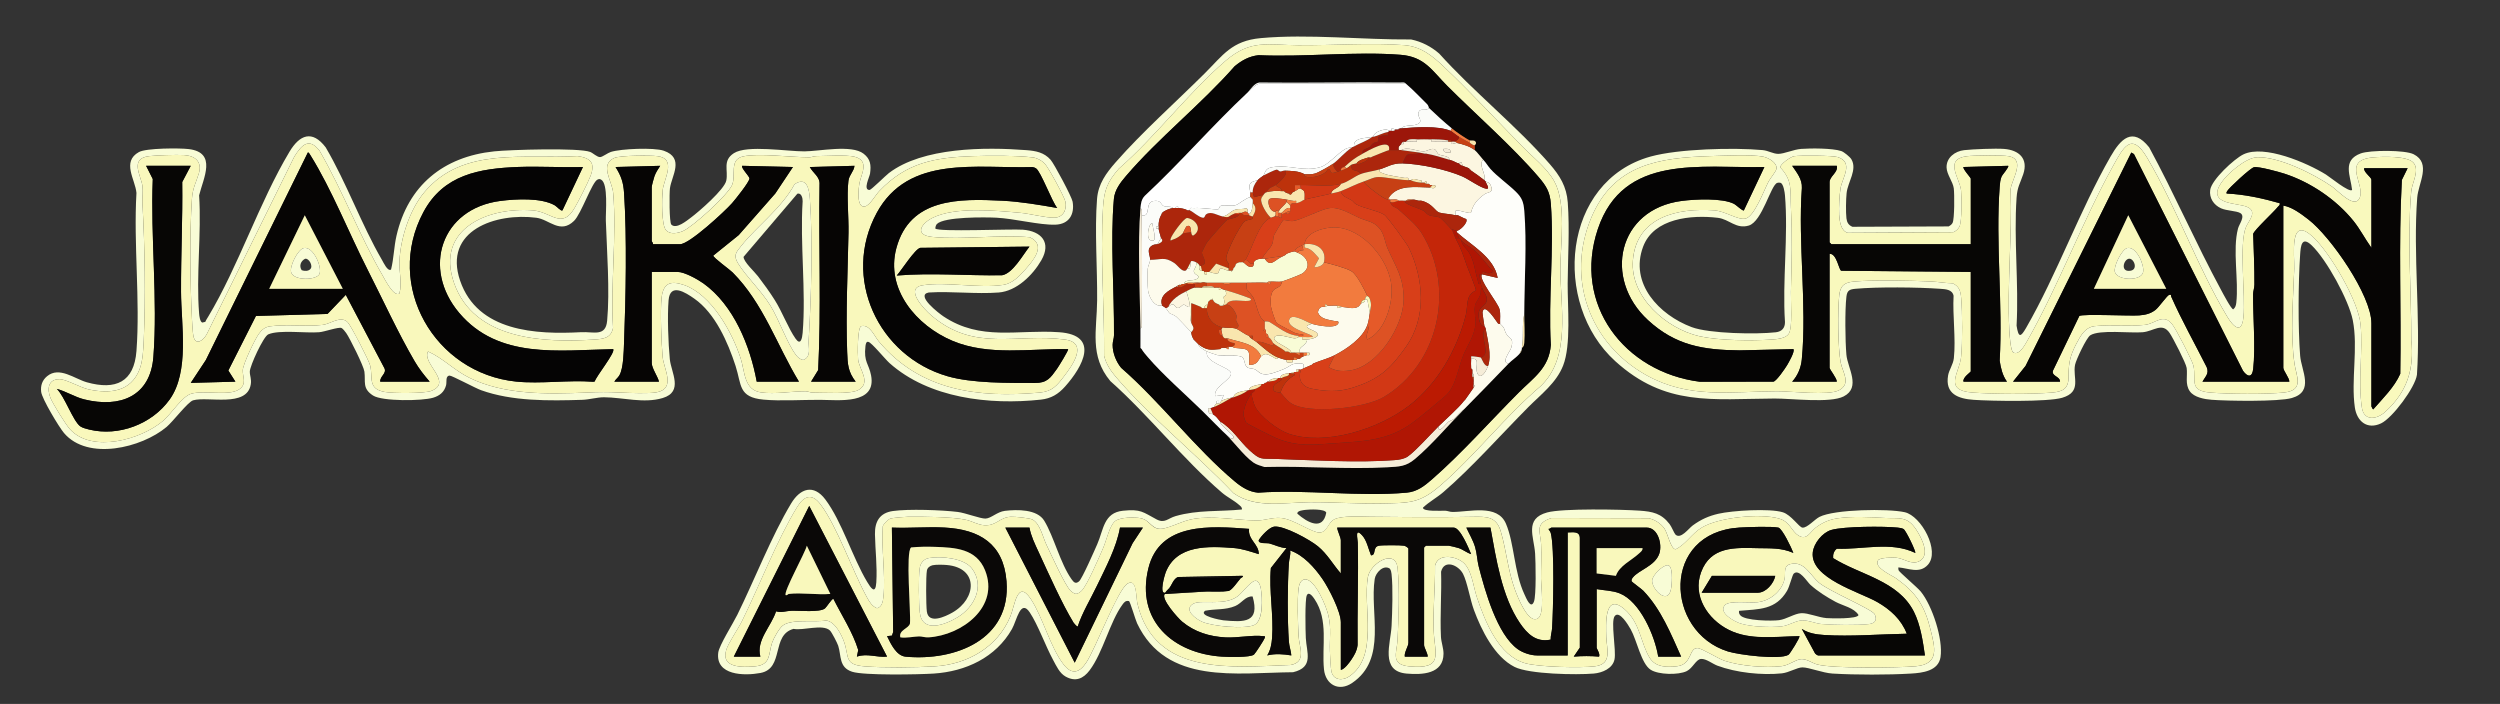 <svg xmlns="http://www.w3.org/2000/svg" id="Layer_1" viewBox="0 0 2016.89 567.9"><rect x="0" y="0" width="2016.89" height="567.9" fill="#333333" stroke="none"/><defs><style>.cls-1{fill:#d23815}.cls-2{fill:#c74014}.cls-3{fill:#fdfbed}.cls-4{fill:#fbfcf9}.cls-5{fill:#dd5224}.cls-6{fill:#fcf6e1}.cls-7{fill:#9c160a}.cls-8{fill:#050404}.cls-9{fill:#f9f8bc}.cls-10{fill:#f9e6ae}.cls-11{fill:#b01604}.cls-12{fill:#070605}.cls-13{fill:#bd320b}.cls-15{fill:#f9f9bd}.cls-16{fill:#060504}.cls-17{fill:#fefefa}.cls-18{fill:#f5ecd8}.cls-19{fill:#0a0807}.cls-20{fill:#ac260c}.cls-21{fill:#e55a29}.cls-23{fill:#f27b3e}.cls-26{fill:#f8fcd6}</style></defs><path d="M1351.64 431.22c4.25 4.19 10.65-4.9 14.04-7.36 6.68-4.84 12.69-7.57 20.76-9.42 11.25-2.58 41.35-4.43 51.82-1.17 6.92 2.15 13.08 12.1 15.89 12.4 3.7.39 9.88-6.71 13.71-8.67 12.1-6.17 55.36-6.8 68.77-3.78 13.42 3.02 28.81 31.42 18.64 42.48-6.76 7.35-15.48 2.73-23.75 2.04-.03.76-.1 1.53.15 2.28.5 1.49 15.12 13.81 17.87 17.17 9.32 11.36 18.21 38.55 15.99 52.97-1.73 11.25-14.72 12.7-23.75 13.24-18.6 1.11-44.76 1.11-63.36 0-7.85-.47-19.14-5.02-24.31-4.99-4.28.02-10.8 4.22-16.66 4.83-16.07 1.67-36.85-.55-51.95-6.22-3.95-1.49-9.09-5.68-13.16-5.43s-6.64 7.46-11.63 9.87c-6.7 3.23-22.74 2.97-29.1-1.18-7.61-4.96-11-23.67-16.06-32.6-1.77-3.13-9.11-15.64-12.9-10.61-3.35 4.44 1.37 27.43-.14 34.88s-9.94 10.86-16.78 11.45c-13.88 1.19-52.04.57-63.84-5.35-16.16-8.1-26.82-29.75-32.82-46.01-3.04-8.24-5.36-22.55-8.81-29.14-3.67-7.01-15.11-11.96-17.67-1.69.56 17.32-.94 35.28-.1 52.52.22 4.43 2.08 9.15 2.07 13.58-.03 16.51-17.21 17.21-29.82 16.1-21.57-1.9-12.79-24.34-12.09-38.43.57-11.34 1.21-31.04-.02-41.89-.18-1.59-.44-3.07-1.45-4.38-5.18-3.35-11.37 3.37-12.13 8.35-4.23 27.47 10.43 64.5-18.23 83.94-10.73 7.27-21.46 1.38-22.71-11.04-1.88-18.67 3.89-39.46-7.61-56.61-1.12-1.67-4.61-6.73-6.27-2.98-1.55 3.49-1.05 28.73-.77 34.34.58 11.66 6.74 23.57-10.27 27.61-45.54.34-102.16 10.47-125.85-39.46-1.38-2.91-5.63-17.73-6.57-17.93-2.6-.57-3.78.86-5.1 2.65-10.3 13.95-15.71 38.68-26.61 53.19-5.13 6.83-11.42 9.49-19.35 5.08-4.95-2.75-7.42-8.47-10.06-13.3-6.09-11.15-12.32-28.63-18.91-38.5-7.46-11.16-10.49 6.6-14.29 13.34-13.02 23.08-37.43 34.37-63.26 36.02-12.1.77-56.26 1.64-65.77-1.48-10.74-3.53-8.58-12.7-11.19-20.93-.7-2.2-5.18-10.89-6.66-12.32-5.74-5.54-21.69.28-29.38-1.33-18.22 4.9-7.3 31.94-26.71 35.58-13.02 2.44-36.42 2.08-34.03-16.5.74-5.72 11.99-23.56 15.35-30.38 13.94-28.29 27.6-63.49 43.44-89.88 7.31-12.18 18.1-15.86 27.6-3.22 13.3 17.68 21.87 46.71 33.74 66.5 2.93 4.88 6.71 10.54 7.37.51.85-12.99-.85-26.09-1.08-38.93-.18-10.19 3.75-17.22 14.43-18.75 12.54-1.8 39.37-.84 52.31.73 6.3.77 18.26 5.47 22.42 5.36 4.45-.11 9.48-5.5 15.67-6.24 9.84-1.18 26.04-1.41 31.74 7.96 7.81 12.83 12.88 34.28 21.97 47.12 1.88 2.65 3.35 4.12 6.1 1.81 2.51-2.1 12.6-25.22 14.73-30.07 5.12-11.65 5.11-25.33 20.77-26.92 14.53-1.47 15.94 1.12 27.05 6.99 6.58 3.47 9.03-.81 15.28-2.63 17.93-5.2 35.4-3.52 53.55-5.35.32-1.87-1.26-2.8-2.45-3.86-3.8-3.39-9.41-6.11-13.63-9.73-31.2-26.71-59.04-62.5-90.05-90-17.02-20.4-10.85-41.11-10.65-65.17.22-26.15-2.09-56.27-.08-81.8.96-12.16 7.36-20.81 15.11-29.65 21.03-24.02 48.62-48.63 71.6-71.47 14.94-14.85 21.89-26.45 45.37-28.6 38.22-3.5 82.71 1.41 121.33 1.09 8.47 1.76 16.18 5.75 22.66 11.4 27.55 30.64 62.19 58.2 89.08 89.02 8.25 9.46 13.68 18.24 14.62 31.12 1.57 21.61.09 43.7-.08 65.19-.15 18.81 2.9 49.64-3.68 66.38-5.48 13.96-17.85 23.2-27.95 33.37-21.71 21.84-45.7 48.89-68.6 68.63-5.28 4.55-11.49 7.82-16.55 12.63.03 3.41 15.29 2.34 17.98 2.44 1.88.07 3.75.99 5.81 1 13.59.09 36.26-6.65 43.16 9.41 6.87 16 6.46 38.97 14.95 57.06 1.41 3 5.08 12.35 7.64 5.97 1.97-4.91 1.42-32.09.97-38.9-.88-13.46-8.87-28.06 9.7-33.13 12.53-3.42 59.72-2.47 74.56-1.46 10.53.72 17.61 2.21 24.22 10.83 1.68 2.19 3.75 7.46 4.71 8.41Zm-108.65-119.75c24.65-23.41 15.86-63.24 15.87-94.57 0-20.34 5.11-52.71-5.02-70.78-5.96-10.63-17.23-19.33-25.63-27.9-20.7-21.11-42.41-44.64-63.73-64.74-9.29-8.76-18.25-16-31.62-17.05-26.79-2.1-58.32.33-85.75.08-24.42-.22-38.03-4.89-58.4 12.58-30.03 25.77-56.04 60.78-86.16 87.08-9.07 10.51-11.82 17.08-12.67 31.12-2.34 38.84 1.15 80.87.87 119.86 1.7 6.75 5.41 12.18 9.86 17.39 27.6 32.32 65.06 62.26 94.53 93.31 17.93 12.79 41.3 7.4 61.71 7.32s39.24 1.45 58.47 1.02c21.05-.47 29.71.11 46.25-14.09 28.18-24.2 52.83-56.37 81.43-80.62Zm272.13 140.59c1.39-2.27 12.14-2.41 14.93-2.1 6.31.7 12.11 6.02 18.37 2.8 9.34-4.81 1.68-19.1-2.49-25.48-7.39-11.32-13.91-8.74-25.61-9.42s-25.9-1.45-37.71.28c-6.76.99-12.37 3.42-17.77 7.54-4.62 3.53-7.2 10.66-14.09 6.25-5.76-3.69-6.54-11.02-15.58-13.61-15.15-4.34-48.18-1-62.03 7.17-8.42 4.97-12.78 13.5-21.28 17.66-4.06-.09-6.35-13.06-9.23-17-2.9-3.99-7.62-6.88-12.4-8.04l-78.57-.17c-13.84 4.38-8.94 11-8.35 20.87s-.11 18.82-.05 28.2c.04 6.28 2.93 27.88-2.3 31.69-7.88 5.75-16.87-17.83-18.82-23.17-5.64-15.46-6.87-31.73-11.41-46.97-3.53-11.83-11.4-11.87-22.4-11.64-27.62.58-55.4.28-82.72-.05-7.33-.09-23.09-1.05-29.13 2.11-5.31 2.77-5.53 10.42-11.83 10.65s-21.05-10.83-31.13-11.73c-7.24-.64-12.74 2.01-19.46 1.99-14.68-.03-29.88-3.2-45.74-1.99-12.38.95-18.56 5.64-28.7 8.28s-11.06-6.39-19.24-8.08c-5.11-1.05-16.41-.89-20.65 2.27-4.5 3.36-7.08 15.65-9.63 21.51-3.02 6.94-13.22 30.91-17.65 34.9-1.27 1.14-2.65 2.2-4.43 2.35-1.2-.04-3.35-1.63-4.27-2.5-4.47-4.21-15.92-29.73-19.44-37-2.99-6.21-5.18-17.47-11.56-20.56-2.39-1.16-14.26-2.34-17.26-2.18-9.18.48-11.61 7.56-21.5 6.86-5.23-.37-9.75-3.38-14.99-4.47-11.29-2.35-34.2-2.52-46.25-2.41-2.29.02-12.51.92-14.22 1.44-1.94.6-5.73 4.38-6.33 6.32-1.31 18.44 2.37 38.62.53 56.96-.35 3.46-1.19 8.22-5.17 9.11-3.88-1.41-6.12-5.16-8-8.57-11.79-21.37-24.04-57.3-37.62-75.27-7.16-9.48-13.48-6.55-18.85 2.23-16.3 26.67-30.22 63.12-44.4 91.84-3.21 6.5-10.91 17.54-12.73 23.27-4.72 14.92 13.24 14.23 23.13 13.39 13.12-1.12 10.77-10.16 13.88-19.21 1.19-3.48 5.7-11.59 8.62-13.76 7.39-5.5 25.54-2.3 34.93-4.05 7.04.86 12.44 11.4 14.56 17.56 4.12 11.96-.1 18.17 16.54 19.47 15.77 1.23 40.63 1 56.54 0 26.4-1.65 50.57-15.36 60.98-40.24 3.56-8.5 5.62-30.55 16.57-13.99 9.63 14.57 15.54 38.6 26.27 52.56 6.75 8.78 12.91 6.96 18.52-1.59 7.67-11.68 24.99-58.15 32.97-63.37s7 11.19 8.17 16.03c14.13 58.84 76.58 51.18 123.6 49.49 13.28-2.34 6.79-14.95 6.38-23.71-.48-10.26-1.15-28.26.02-38.01.37-3.07 1.79-7.33 5.35-7.35 8.2-.06 17.12 22.04 18.72 29.07 2.49 10.95.85 18.34 1.22 28.94.13 3.67.56 13.38 1.22 16.29 1.6 7.1 8.89 7.68 14.33 4.03 24.09-16.18 10.88-56.17 15.11-80.25 1.94-11.03 22.13-23.41 23.93-7.27 1.76 15.83.8 42.04-.04 58.38-.48 9.4-6.08 19.53 9.23 20.97 28.48 2.69 20.74-9.79 19.96-28.7-.73-17.54 1.33-35 1.07-52.52 2.5-10.01 15.94-7.81 22.28-2.92 7.37 5.68 8.55 19.85 11.48 28.42 6.61 19.39 17.37 47.25 39.18 53.27 11.16 3.08 44.31 3.84 56.02 2.44 14.51-1.74 9.41-14.4 9.19-23.82-.22-9.27-1.86-36.35 14.59-22.36 13.06 11.11 13.14 28.07 20.66 39.67 4.75 7.33 13.74 7.4 21.74 6.48 12.46-1.42 9.42-14.62 16.53-14.67 3.35-.02 16.62 8.48 21.97 10.26 12.6 4.19 32.92 5.88 46.1 4.31 5.76-.69 11.36-5.46 15.76-5.66s8.89 3.27 13.03 4.35c12.76 3.33 64.55 2.74 79.37 1.4 19.35-1.74 15.37-15.26 11.9-29.37-4.79-19.46-11.46-29.83-27.64-41.45-3.58-2.57-18.38-8.71-14.75-14.63Zm-461.84-40.73c-1.67.22-7.14.65-6.61 3.11 7.81 6.9 20.55 14.25 23.3-.85-1.08-3.16-13.56-2.66-16.69-2.26Z" class="cls-26"/><path d="M315.49 217.43c2.23-8.99 2.31-18.19 4.38-27.25 9.3-40.56 37.84-63.82 78.89-68.08 12.55-1.3 68.2-3.06 77.38.48 2.38.92 5.7 4.36 8.13 4.15 1.86-.16 6.02-3.33 8.46-4.13 8.03-2.63 34.95-3.74 42.8-.99 16.93 5.92 6.28 20.27 4.96 30.24-.51 3.87-.62 27.6 1.12 29.35 3.95 3.96 12.44-3.15 15.79-5.64 6.48-4.82 27.08-22.71 28.54-29.86 1.72-8.43-3.24-16.05 6.11-22.11 10.63-6.88 43.11-1.37 56.95-1.47 12.23-.09 37.99-5.65 47.7 1.87 5.64 4.37 6.16 9.15 5.23 16.01-.37 2.75-5.9 13.32-.4 13.26 1.31-.01 13.02-11.68 15.59-13.64 27.39-20.87 77.5-21.06 110.96-18.49 7.65.59 14.26 1.85 19.49 7.76 2.9 3.27 17.1 29.89 17.77 33.81 1.76 10.27-2.93 18.2-13.87 18.56-12.87.42-33.35-4.95-47.73-5.64-8.93-.43-42.05-.85-47.91 5.12-.79.8-1.24 2.47-1.24 3.62 1.99 2.92 61.29.22 70.62.95 14.91 1.17 23.19 10.28 14.89 24.68-6.95 12.04-19.93 24.86-34.36 25.99-18.16 1.42-38.11-1.15-56.48 0-11.06 2.11 8.5 17.02 11.84 19.25 30.23 20.15 59.71 10.45 93.32 12.79 33.22 2.32 19.2 27.75 4.84 43.83-5.49 6.15-11.2 9.66-19.61 10.57-41.34 4.45-90.2-1.07-122.08-29.54-3.44-3.07-14.45-16.62-17.02-17.07-1.84-.55-2.18 2.22-2.34 3.51-1.51 12.76 2.77 14.19 4.54 23.5 4.54 23.86-26.21 19.84-41.19 19.76-14.1-.08-32.17 1.09-45.59-.17-20.42-1.91-17.59-11.88-22.52-27.12-6.18-19.08-16.45-42.54-33.26-54.32-7.3-5.12-19.62-13-20.81 1.26-1.06 12.78-.27 34.76 1.02 47.7 1.05 10.55 11.24 26.09-5.8 31.2-15.23 4.57-32.04-.53-47.26-.62-5.59-.03-12 1.89-17.5 2.06-26.73.84-56.55 1.3-81.84-7.81-4.5-1.62-23.61-11.88-25.29-11.74-3.57.28-2.08 5.07-2.86 7.91-1.49 5.46-5.21 8.39-10.48 9.96-8.84 2.64-40.97 3.04-48.45-1.81-8.85-5.74-5.84-11.09-6.94-19.33-.59-4.43-11.75-26.9-14.68-31.05-.78-1.1-2.7-3.59-3.77-4.07-2.32-1.05-13.66 3.04-17.99 3.4-10.83.9-32.12-2.16-41.12 1.72-3.92 1.69-14.8 25.41-14.88 29.97-.06 3.59 1.51 5.98.77 10.42-3.13 18.96-34.77 9.37-46.54 12.84-4.17 1.23-16.18 17.09-21.37 21.46-20.09 16.91-63.64 27.51-82.79 4.88-4.11-4.86-17.77-27.64-18.4-33.19-.57-5.03.82-9.32 4.76-12.59 9.89-8.22 22.09 2.08 32.16 4.9 23.24 6.5 38.07-.17 39.96-25.26 3.09-41.11-2.42-86.01 0-127.53-.93-10.75-12.09-25.18 1.99-32.97 5.91-3.27 32.82-3.3 40.22-2.4 23.04 2.8 11.71 23.5 8.35 37.32 2 30.91-2.54 64.88 0 95.42.16 1.93.63 6.4 2.51 7.22l2.48-.57c.58-1.52 1.54-2.85 2.37-4.24 24.51-40.91 40.99-91.93 65.53-132.99 8.16-13.66 18.3-17.88 29.21-3.56 16.86 28.67 28.87 62.39 45.41 90.83 1.24 2.13 4.58 9.55 7.31 7.76Zm6.75 19.38c-4.59 3.08-11.87-11.64-13.71-14.82-18.5-31.96-32.08-68.06-50.63-100.21-8.55-11.25-14.52-4.95-20.43 4.53l-70.72 143.38c-2.61 4.83-8.9 9.71-10.69 1.55-.63-2.86-1.05-10.88-1.22-14.35-1.42-28.37-1.95-68.31 0-96.4.63-9.05 3.28-12.94 5.61-20.66 2.8-9.3-3.03-14.21-12.04-14.72-6.02-.34-22.18.15-28.11.86-16.05 1.92-6.47 15.94-5.41 23.94.61 4.59-.22 9.85.04 14.55 1.95 34.71 2.58 75.13 1.05 109.94-.33 7.52-.76 16.94-3.47 23.78-7.03 17.79-23.5 19.59-40.42 16.11-7.12-1.47-18.46-8.23-23.86-8.36-9.42-.23-10.55 8-7.43 15.31 2.02 4.73 12.31 21.45 15.72 25.15 17.94 19.43 57.29 8.24 75-6.82 6.86-5.83 15.41-19.86 22.82-21.95 10.6-2.99 30.13 2.08 38.47-3.39 6.59-4.32 2.89-10.09 3.04-15.44.14-4.97 9.58-24.53 12.73-29.12 2.3-3.34 5.05-5.81 9.18-6.4 13.49-1.91 29.5.44 42.64-1.17 6.41-.78 14.52-7.83 20.11-2.1 2.76 2.83 17.2 30.94 18.18 35.06 2.32 9.78-2.35 18.67 11.91 21.19 6.33 1.12 31.85 1.26 37.23-.84 18.07-7.05-7.72-22.18-2.51-31.86 12.12 5.42 21.02 15.13 33.27 21.18 28.15 13.91 63.25 13.38 94.19 11.99 11.76-.53 16.4-.53 28.16 0 6.94.31 22.9.99 29.03-.26 15.53-3.15 5.5-18.88 4.62-28.5-.99-10.82-2-37.18-.87-47.54 1.3-11.91 7.07-14.3 18.06-10.51 22.22 7.68 38.95 38.14 45.79 59.32 3.38 10.47 2.54 25.47 16.43 27.36 11.7 1.59 24.31-.94 35.89-.92 1.81 0 3.75 1.07 5.85 1.05 8.53-.06 30.58 1.53 36.89-2.13 10.46-6.08.55-16.43-.35-24.66-.41-3.78-.63-26.06 2.59-26.83 6.83-1.62 10.56 8.09 13.99 12.21 33.26 39.88 80.1 45.94 130 41.41 9.92-.9 13.75-5.52 19.32-12.8 6.54-8.53 20.46-27.32.99-29.97-39.27-5.34-72.69 10.58-107.95-19.57-5.12-4.38-22.13-21.81-6.79-24.24 19.08-3.02 45.5 2.72 64.94-.29 7.41-1.15 13.02-7 17.77-12.4 6.5-7.39 17.28-19.72 3.64-26.05-25.24-2.28-53.76 2.24-78.61-.25-14.6-1.47-9.4-10.58.16-15.38 18.18-9.12 50.68-5.91 70.89-4.06 7.98.73 20.06 4.03 27.3 3.91s10.34-6.46 9-12.94c-.8-3.84-13.86-28.01-16.83-30.85-2.66-2.55-6.03-4.45-9.73-4.87-13.48-1.56-33.97-1.49-47.74-1.01-31 1.06-53.96 5.13-75.91 28.24-2.88 3.03-7.76 11.88-11.82 12.42-6.84.92-4.82-15.52-3.98-19.46 1.49-6.98 8.1-17.55-4.11-20.71-6.53-1.69-23.04-.55-30.74-.5-2.06.01-4.02 1.01-5.81 1-14.15-.02-40.99-3.52-53.33-.76-11.54 2.58-5.45 15.17-8.96 23.16s-31.51 33.64-39.74 37.15c-3.99 1.7-9.97 2.89-13.38-.62-3.96-4.08-3.43-25.9-2.86-32.14.84-9.15 11.85-25.81-4.37-27.77-6-.73-29.85-.63-34.6 1.48-12.16 5.4-1.77 18.53-.93 28.19 3.01 34.71-2.27 73.77-.1 108.94-1.64 8.19-7.75 8.86-14.98 9.35-40.67 2.78-97.15.42-113.25-45.51-15.29-43.63 27.14-61.56 63.59-58.68 14.96 1.18 23.4 15.83 33.76-2.2 3.28-5.71 10.31-19.41 12.62-25.33 4.12-10.56.45-14.7-10.35-16.26-42.99 2.67-92.67-7.96-123.7 29.22-11.74 14.07-19.03 36.72-19.99 54.94-.48 9.19 2.25 18.03-.04 26.71Zm140.9-58.64c-11.21 10.96-19.97-1.13-30.4-2.49-32.5-4.24-75.44 10.08-61.52 50.78 14.11 41.28 61.39 43.48 97.59 41.53 9.99-.54 19.79 3.94 21.01-9.17 2.26-24.28-.21-56.06-1.05-80.75-.23-6.65 2.11-30.02-3.85-33.17-1.22-.64-1.71-.53-2.91.02-4.43 2.03-13.07 27.58-18.87 33.25ZM1897.57 153.22c-1.26-11.5-8.22-23.88 7.02-29.47 7.44-2.73 35.72-2.87 42.69.71 14.42 7.4 3.71 23.25 2.82 35.05-3.46 46.1 2.87 96.28-.21 142.81-1.39 10.25-19.79 34.89-28.91 39.22-11.18 5.3-19.56-1.52-21.21-12.95-3.17-21.86 2.8-48.12-1.66-70.33-3.25-16.18-21.15-48.89-33.12-60.31-8.04-7.67-8.85.29-9.33 7.29-1.55 22.47-1.76 59.48.01 81.81.95 11.98 11.67 28.78-6.74 34.06-10.73 3.08-52.11 2.4-64.77 1.41-5.63-.44-14.06-1.94-17.49-6.84-4.05-5.78-1.7-12.53-2.56-18.85-.51-3.77-11.11-24.34-13.71-28.14-6.11-8.96-12.73-1.47-21.76-.66-10.12.9-34.83-2.33-42.3 2.48-3.13 2.02-11.41 19.67-12.26 23.74-2.12 10.27 5.87 21.79-10.35 26.64-11.64 3.48-57.46 2.66-71.42 1.68-12.55-.88-23.28-4.77-20.66-19.76.77-4.42 4.09-8.78 4.64-13.84 1.7-15.64-1.1-34.42-.22-50.39-1.14-5.16-6.57-5.29-10.94-5.6-18.05-1.29-50.44-1.63-68.24 0-4.7.43-6.68 1.29-7.28 6.35-1.27 10.76-.98 35.69-.02 46.75.93 10.74 12.03 26.48-2.2 33.73-11.05 5.63-41.97 1.63-55.74 1.7-50.37.27-87.93 6.67-128.49-30.09-51.45-46.63-42.84-145.42 28.54-165.15 22.42-6.2 66.9-7.35 90.31-5.18 4.56.42 8.49 3.04 12.62 3.04 4.76 0 12.32-3.55 18.46-4.01 7.78-.58 25.33-.63 32.4 1.75 2.09.7 6.98 4.72 8.07 6.53 5.1 8.43-2.86 18.35-3.8 27.39-.53 5.1-.72 15.34-.14 20.33.39 3.34 1.72 5.55 4.84 6.84l77.69-.3c1.22-.67 2.36-1.55 3.06-2.78 1.65-2.94 1.59-23.7 1-28.02-.73-5.32-5.6-11.08-5.8-16.65-.29-7.99 6.78-13.25 14.16-14.08 6.92-.78 25.33-1.52 32.17-1 12.22.92 19.74 7.92 15.51 20.44-2.48 7.34-4.76 10.13-5.37 18.96-2.32 33.44 1.85 69.49 0 103.21 1.58 10.02 3.31 9.37 7.69 1.77 24.99-43.41 43.17-94.64 68.12-138.18 8.11-14.15 17.69-24.34 31.16-7.46 20.48 37.75 37.66 77.4 58.07 115.15 1.28 2.38 8.17 15.52 9.76 15.53 1.75-1.42 2.2-3.17 2.45-5.31 2.1-18.11-3.18-42.56 1.4-59.9.96-3.64 6.11-9.91 1.83-12.45-3.12-1.86-10.98-1.76-15.59-3.87-5.88-2.7-9.56-8.23-8.69-14.78 1.09-8.16 19.35-25.13 26.83-28.72 16.88-8.09 51.33 6.88 66.54 16.28 3.17 1.96 18.81 14.78 21.11 12.46Zm49.35-22.08c-5-5.51-24.9-4.84-32.29-4.18-26.74 2.41-5.19 22.58-11.33 33.43-4.36 7.71-17.18-6.6-21.97-9.92-14.42-9.98-42.48-24.06-60.18-23.61-9.23.24-24.21 13.19-29.14 20.58-11.83 17.73 12.14 16.04 20.45 19.32 9.35 3.69 1.72 11.23-.44 16.25-5.93 13.79-.3 54.93-2.08 72.83-1.45 14.59-8.42 7.42-13.15-.46-23.8-39.61-40.92-88.15-64.56-128.13-12.76-21.59-19.3-8.17-27.59 6.81-25.05 45.22-43.97 96.91-69.55 141.63-1.86 3.24-6.31 11.27-10.89 8.65-2.13-1.21-3-14.41-3.16-17.74-1.86-37.62 2.38-76.15 1.03-113.87.78-7.68 12.55-24.15-1.52-26.72-5.32-.97-28.23-.74-33.94.04-18.61 2.53-5.46 17.77-4.48 27.65.54 5.45.69 24.61-1.23 28.92-.86 1.95-3.04 3.94-5.02 4.71l-85.31.47c-5.59-1.71-6.48-9.65-6.8-14.61-.36-5.55.22-15.85 1.12-21.34 1.37-8.37 10.89-20.84-2.31-25.14-4.02-1.31-30.44-1.49-35.22-.7-2.64.44-11.34 6.48-11.11 9.02 10.25 10.9 7.91 19.03 8.59 32.32 1.17 23 .66 45.08 0 68.03-.21 7.48 1.65 29.15-1.89 34.11-2.48 3.48-9 4.1-13.12 4.4-16.25 1.17-43.08.91-58.77-2.64-26.66-6.03-56-31.57-53.7-61.11 2.73-35.17 36.14-42.57 65.74-40.43 8.79.63 19.08 8 25.06 6.65 7.3-1.65 15.05-23.12 18.69-29.98 1.41-2.66 6.05-8.11 6.36-10.28.68-4.82-6.53-8.86-10.67-9.71-9.38-1.93-31.9-.8-42.45-.47-41.99 1.32-78.29 6.73-96.31 49.69-20.51 48.9-1.43 101.38 44.25 126.96 34.65 19.4 68.06 13.24 105.61 13.07 11.42-.05 41.37 3.63 49.89-.73 10.29-5.26 3.01-14.72 1.49-22.31-2.28-11.43-2.48-42.39-1.2-54.26.87-8.12 4.39-10.56 12.14-11.22 17.72-1.5 44.28-.81 62.39-.01 5.48.24 11.39 1.42 17.04 1.45 5.22 2.48 6.34 6.29 6.8 11.69 1.02 12.02 1.14 35.8-.04 47.7-1.28 12.83-14.81 26.97 9.22 28.75 17.18 1.27 47.28 1.45 64.33 0 9.27-.79 13.29-3.7 13.16-13.2-.17-12.6 2.17-19.07 8.53-30.31 2.74-4.83 6.39-9.36 12.33-10.06 13.12-1.54 28.22.44 40.8-1.06 8.65-1.03 14.61-9.7 22.01-.38 2.97 3.74 16.2 29.22 17.1 33.51 2.4 11.55-4.04 19.99 13.54 21.5 14.5 1.24 45.18 1.49 59.43-.03 16.73-1.79 9.97-13.22 8.52-23.12-3.55-24.31-1.06-52.06-.21-76.57.38-10.91-4.54-44.6 15.58-25.38 13.83 13.21 36.08 51.2 37.92 70.1 2.07 21.32-2.2 45.58 1.04 67.06 1.69 11.22 12.07 9.71 18.91 3.46 17.51-15.99 23.49-34.27 20.98-57.92.1-38.19-3.36-81.76-.08-119.67.63-7.25 7.2-17.41 1.68-23.5Zm-513.07 16.38c-5.21 1.49-12.12 31.2-23.02 34.45-10.3 3.06-15.74-5.16-24.98-6.26-21.3-2.54-51.61.26-60.24 23.25-11.18 29.8 12.98 55.14 39.16 64.94 14.16 5.3 52.47 5.94 67.94 4.15 4.81-.56 7.39-3.49 7.33-8.25-2.2-33.08 2.77-69.57-.01-102.24-.21-2.46-1.19-9.31-3.6-10.08-.87-.27-1.71-.21-2.58.04Z" class="cls-26"/><path d="M1515.12 452.06c-3.63 5.92 11.17 12.05 14.75 14.63 16.18 11.62 22.86 21.99 27.64 41.45 3.47 14.11 7.45 27.63-11.9 29.37-14.82 1.33-66.61 1.93-79.37-1.4-4.14-1.08-8.52-4.56-13.03-4.35s-10 4.98-15.76 5.66c-13.18 1.57-33.5-.12-46.1-4.31-5.35-1.78-18.62-10.28-21.97-10.26-7.11.05-4.07 13.25-16.53 14.67-8 .92-16.99.85-21.74-6.48-7.52-11.61-7.6-28.56-20.66-39.67-16.45-13.99-14.81 13.09-14.59 22.36.23 9.42 5.33 22.08-9.19 23.82-11.71 1.41-44.87.64-56.02-2.44-21.81-6.02-32.58-33.88-39.18-53.27-2.92-8.57-4.11-22.74-11.48-28.42-6.34-4.88-19.78-7.08-22.28 2.92.26 17.52-1.8 34.98-1.07 52.52.79 18.91 8.52 31.38-19.96 28.7-15.31-1.44-9.71-11.57-9.23-20.97.84-16.34 1.8-42.55.04-58.38-1.79-16.14-21.99-3.76-23.93 7.27-4.23 24.08 8.99 64.07-15.11 80.25-5.44 3.65-12.73 3.07-14.33-4.03-.66-2.92-1.09-12.63-1.22-16.29-.37-10.6 1.27-17.99-1.22-28.94-1.6-7.03-10.52-29.13-18.72-29.07-3.57.03-4.98 4.29-5.35 7.35-1.16 9.74-.5 27.75-.02 38.01.41 8.76 6.9 21.37-6.38 23.71-47.02 1.69-109.47 9.35-123.6-49.49-1.16-4.85-.36-21.14-8.17-16.03s-25.3 51.69-32.97 63.37c-5.61 8.55-11.77 10.37-18.52 1.59-10.73-13.96-16.64-37.99-26.27-52.56-10.94-16.57-13.01 5.48-16.57 13.99-10.41 24.88-34.58 38.59-60.98 40.24-15.91.99-40.78 1.22-56.54 0-16.64-1.3-12.42-7.51-16.54-19.47-2.12-6.16-7.52-16.7-14.56-17.56-9.39 1.76-27.54-1.45-34.93 4.05-2.92 2.17-7.43 10.28-8.62 13.76-3.11 9.06-.76 18.1-13.88 19.21-9.88.84-27.85 1.53-23.13-13.39 1.82-5.74 9.52-16.77 12.73-23.27 14.18-28.72 28.1-65.17 44.4-91.84 5.36-8.77 11.68-11.71 18.85-2.23 13.57 17.97 25.83 53.9 37.62 75.27 1.88 3.41 4.12 7.16 8 8.57 3.99-.89 4.82-5.65 5.17-9.11 1.85-18.34-1.83-38.52-.53-56.96.6-1.95 4.38-5.73 6.33-6.32 1.7-.52 11.93-1.42 14.22-1.44 12.06-.11 34.97.07 46.25 2.41 5.24 1.09 9.76 4.1 14.99 4.47 9.89.7 12.32-6.38 21.5-6.86 3.01-.16 14.87 1.03 17.26 2.18 6.38 3.09 8.56 14.35 11.56 20.56 3.51 7.28 14.97 32.79 19.44 37 .92.87 3.07 2.46 4.27 2.5 1.78-.15 3.16-1.21 4.43-2.35 4.43-3.98 14.63-27.95 17.65-34.9 2.55-5.86 5.12-18.15 9.63-21.51 4.24-3.16 15.54-3.33 20.65-2.27 8.18 1.69 8.75 10.81 19.24 8.08s16.32-7.33 28.7-8.28c15.87-1.21 31.06 1.95 45.74 1.99 6.72.02 12.23-2.64 19.46-1.99 10.08.9 25.06 11.95 31.13 11.73s6.52-7.88 11.83-10.65c6.04-3.15 21.8-2.2 29.13-2.11 27.32.34 55.1.63 82.72.05 11-.23 18.88-.18 22.4 11.64 4.55 15.24 5.77 31.52 11.41 46.97 1.95 5.34 10.94 28.92 18.82 23.17 5.23-3.82 2.35-25.42 2.3-31.69-.06-9.38.61-18.65.05-28.2s-5.48-16.49 8.35-20.87l78.57.17c4.78 1.16 9.49 4.06 12.4 8.04 2.87 3.94 5.17 16.91 9.23 17 8.5-4.16 12.86-12.69 21.28-17.66 13.85-8.17 46.88-11.51 62.03-7.17 9.05 2.59 9.83 9.92 15.58 13.61 6.9 4.42 9.47-2.72 14.09-6.25 5.4-4.12 11.02-6.55 17.77-7.54 11.81-1.72 26.08-.96 37.71-.28s18.23-1.9 25.61 9.42c4.16 6.38 11.83 20.67 2.49 25.48-6.26 3.22-12.06-2.09-18.37-2.8-2.8-.31-13.54-.17-14.93 2.1ZM592 529.75h21.42c-3.59-13.25 8.81-24.45 12.65-36.55 4.56 1.28 8.01-.3 12.13-.46 6.38-.25 22.99 1.54 27.33-1.88 1.25-.98 5.47-7.8 6.79-7.79 6.78 13.49 15.66 27 20.06 41.33l-1.07 5.34c8.43-2.89 15.75.84 24.33 0l-62.79-121.59L592 529.75Zm489.71-67.13c-6.32-7.2-10.78-15.59-18.49-21.9-6.42-5.26-27.44-16.89-35.33-15.85-3.85.51-10.44 7.48-12.41 10.99-.5 3.12 6.65 2.11 8.24 2.5 4.31 1.04 9.32 3.74 14.18 3.84l-12.63 16.07c-1.64 18.49 2.37 38.22.99 56.45-.37 4.89-1.3 9.91-3.93 14.06 6.59-1.59 12.89-1.07 19.47 0-.31-3.78-1.71-7.35-1.98-11.15-1.27-17.96-1.15-45.28 0-63.32.22-3.39 1.58-6.67 1.02-10.17 10.67 3.57 19.8 13.85 26.1 23.04 5.06 7.38 14.78 26.26 14.78 34.85v38.43c3.07-.61 6.85-5.8 8.6-8.44 2.49-3.77 4.37-6.97 4.93-11.62-.33-27.51.79-55.13.15-82.63-.07-3.03-2.66-12.76 3.71-5.66 3.6 4.01 4.9 10.98 6.97 15.91 4.44-.07.99-6.72 6.34-7.75 2.68-.52 17.7-.51 20.39 0 1.07.2 3.43 1.68 3.43 2.41v75.89c0 2.95-3.54 7.75-2.92 11.19h18.5c.11-2.47-2.92-7.35-2.92-9.24v-78.81l1.46-1.46h18.5c.77 0 6.59 1.49 7.85 1.89 3.69 1.19 6.57 3.82 10.16 4.91-2.03-4.69-8.71-21.4-14.12-21.4h-93.95c.14 2.75 2.92 7.87 2.92 10.22v26.76Zm-366.07 50.59c3.07 6.28 7.47 15.89 15.05 16.58 39.95 3.64 85.05-13.74 81.33-60.84-2.4-30.36-21.88-41.83-50.08-43.35-13.88-.75-28.45.64-42.4.04l1.03 84.21-.97 2.93-3.95.43Zm114.89-87.56h-19.47l55.97 108.98 46.7-96.37 8.32-12.61h-18.5c-2.78 15.98-11.57 32.31-18.64 47.05-5.19 10.83-11.73 21.4-15.45 32.73-.39.41-2.86-2.26-3.31-3-9.38-15.29-20.56-40.45-28.34-57.3-2.91-6.3-6.05-12.58-7.28-19.48Zm112.94 48.64c-.91 1.15-2.59 2.37-3.42 3.89-5 1.3-.51-14.17.29-16.26 8.73-22.65 34.72-21.38 55.25-19.78 6.68.52 13.55 2.96 19.91 4.9.14-8.17-8.84-11.47-7.83-20.38-30.53-2.26-72.14-5.73-81.28 32.02-10.14 41.93 19.96 68.49 59.43 71.05 4.82.31 22.86.85 25.83-1.67 1.1-.93 8.27-11.99 8.69-13.44.53-1.83-.28-1.28-1.42-1.43-8.21-1.08-20.77 1.54-30.25 1.02-12.95-.71-24.88-4.32-34.98-12.72-3.32-2.76-17.34-18.36-14.05-22.28l33.99-2.03c5.83-.09 11.77.44 17.58-.44 2.95-.9 7.29-7.62 9.69-10.27.29-.32 2.88-1.34 1.46-1.95l-52.08.98c-3.65 1.6-4.71 6.09-6.82 8.76Zm258.97-48.64h-19.47c2.46 5.34 5.38 10.04 7.09 15.78 1.51 5.06 1.67 10.89 2.89 15.6 5.03 19.41 14.74 54.77 31.55 66.73 4.09 2.91 10.46 5.02 15.42 5.02h24.83v-99.24c4.1.02 9.52-1.29 9.78 4.34v88.63l-4.91 7.24c6.98-.58 13.47-.59 20.45 0 1.05-2.31-1.95-6.23-1.95-7.29v-47.19c6.16 1.15 12.55 1.08 18.49 3.41 16.58 6.52 28.51 34.46 31.16 51.07h18.5c-8.34-18.58-16.23-38.27-30.52-53.17-1.36-1.42-9.36-7.11-9.46-7.71-.19-1.18.28-2.02.98-2.91 4.94-6.29 18.01-9.23 21.43-19.44 2.49-7.44-1.16-20.87-10.17-20.87h-76.91c-.33 0-1.44 1.28-2.43.98.53 1.23 1.53 1.97 1.91 3.43 3.17 12.02 1.98 62.18 1.05 76.87-.19 3.03-1.28 5.97-1.14 9.07-11.54 2.49-18.83-4.53-24.83-13.36-14.61-21.51-19.09-51.81-23.73-76.99Zm244.36 20.42c-1.45-3.94-9-19.83-12.16-20.43-5.75-1.1-24.51-.44-31.2-.03-63.59 3.88-60.39 84.07-9.41 99.97 8.78 2.74 41.73 6.94 48.85 2.68 1.08-.65 9.66-14.26 8.79-15.04-19.19.24-38.99 3.85-56.81-5.01s-29.49-27.58-22.51-46.54c7.71-20.95 27.18-19.88 45.7-19.43 10.26.25 18.97-.45 28.75 3.84Zm19.97 82.71h86.16c-1.62-11.52-3.65-24.92-8.94-35.34-12.71-25.04-43.3-29.54-65.1-43.18-.28-2.94.62-5.79 2.96-7.59 20.9.82 43.75-6.05 63.28 3.4.84-.83-7.52-18.15-9.43-19.27-1.22-.71-3.25-1-4.69-1.15-11.15-1.17-43.4-1.05-53.59 1.89-7.14 2.06-14.21 10.78-14.98 18.15-2.2 20.87 37.93 31.89 52.19 40.11 10.38 5.97 19.31 14 23.68 25.46-21.67.36-45.12 2.42-66.73 1.02-6.4-.41-12.56-1.38-17.96-4.91l10.66 19.72c.49.65 1.79 1.57 2.47 1.69Zm-75.19-40.62c-5.56 6.17 7.7 13.25 12.42 14.8 8.37 2.75 24.68 3.37 33.46 2.35 5.77-.67 11.29-4.71 16.66-4.84 4.93-.12 10.51 2.53 15.59 2.98 9.17.82 29.02 1.06 37.97.03 4.77-.55 6.9-2.94 4.83-7.78-1.78-4.14-37.15-18.79-45.26-25.79-6.92-5.98-11.61-17.49-22.66-14.88-6.11 1.44-3.94 7.36-4.81 11.72-2.03 10.16-11.65 17.92-21.78 19.09-5.91.69-22.93-1.56-26.41 2.3ZM1345.26 456c-3.98.06-11.94 7.93-12.36 12.06-.74 7.18 13.83 22.26 15.57 4.76.36-3.64 1.38-16.88-3.2-16.82Zm86.94 8.56h-51.11l-8.28 13.62h45.27c6.65 0 12.99-7.53 14.12-13.62Zm-419.87 4.04c-4 1.01-10.16 9.79-13.86 12.49-11.52 8.41-30.01 1.89-36.46 6.38-7.03 4.91 3.05 11.88 7.37 13.94 8.22 3.91 34.87 6.38 42.49 2.81s6.52-22.14 5.35-29.22c-.38-2.32-1.83-7.19-4.89-6.41Z" class="cls-9"/><path d="M1242.99 311.47c-28.6 24.25-53.24 56.42-81.43 80.62-16.53 14.2-25.2 13.62-46.25 14.09-19.24.43-38.95-1.1-58.47-1.02s-43.78 5.47-61.71-7.32c-29.47-31.05-66.93-60.99-94.53-93.31-4.45-5.21-8.16-10.64-9.86-17.39.28-38.99-3.21-81.02-.87-119.86.85-14.04 3.6-20.61 12.67-31.12 30.12-26.3 56.13-61.31 86.16-87.08 20.37-17.48 33.98-12.81 58.4-12.58 27.43.25 58.96-2.18 85.75-.08 13.37 1.05 22.33 8.29 31.62 17.05 21.32 20.1 43.03 43.63 63.73 64.74 8.4 8.57 19.67 17.27 25.63 27.9 10.13 18.07 5.02 50.44 5.02 70.78-.01 31.33 8.78 71.16-15.87 94.57ZM1015.3 44.52c-7.65.91-13.45 4.15-19.27 8.96-26.65 30.36-61.7 58.15-87.64 88.53-4.52 5.3-9.11 11.26-9.75 18.47-3 33.6.35 75.36.08 110.02-.02 2.56-1.09 4.98-1.1 7.74-.02 6.47 2.8 13.53 6.88 18.51 31.68 27.54 60.15 65.41 92.01 91.94 5.3 4.41 11.39 8.19 18.48 8.77 38.58-2.71 81.8 3.47 119.83 0 8.5-.77 14.29-5.37 20.43-10.72 23.52-20.47 47.66-47.68 70.05-70.1 11.84-11.86 24.45-19.69 25.86-38.37-2.18-37.09 2.76-77.19 0-113.91-.71-9.49-3.77-14.4-9.75-21.39-21.09-24.66-50.62-50.45-74.04-73.89-12.13-12.14-17.97-23.33-37.42-24.87-36.73-2.91-77.51 2.02-114.65.31Z" class="cls-15"/><path d="M322.24 236.81c2.3-8.68-.44-17.52.04-26.71.96-18.22 8.24-40.87 19.99-54.94 31.03-37.17 80.71-26.54 123.7-29.22 10.8 1.56 14.48 5.7 10.35 16.26-2.31 5.92-9.34 19.62-12.62 25.33-10.35 18.03-18.79 3.38-33.76 2.2-36.44-2.88-78.88 15.05-63.59 58.68 16.1 45.92 72.57 48.28 113.25 45.51 7.23-.49 13.34-1.16 14.98-9.35-2.18-35.17 3.11-74.23.1-108.94-.84-9.66-11.22-22.79.93-28.19 4.75-2.11 28.6-2.2 34.6-1.48 16.22 1.96 5.21 18.62 4.37 27.77-.57 6.25-1.1 28.06 2.86 32.14 3.41 3.51 9.39 2.32 13.38.62 8.24-3.51 36.21-29.1 39.74-37.15s-2.58-20.58 8.96-23.16c12.35-2.76 39.18.74 53.33.76 1.8 0 3.75-.99 5.81-1 7.7-.05 24.21-1.19 30.74.5 12.21 3.16 5.6 13.73 4.11 20.71-.84 3.94-2.86 20.38 3.98 19.46 4.07-.54 8.94-9.39 11.82-12.42 21.95-23.11 44.92-27.18 75.91-28.24 13.77-.47 34.27-.54 47.74 1.01 3.7.43 7.06 2.33 9.73 4.87 2.97 2.84 16.03 27.01 16.83 30.85 1.34 6.48-1.83 12.82-9 12.94s-19.32-3.18-27.3-3.91c-20.2-1.85-52.71-5.06-70.89 4.06-9.57 4.8-14.76 13.91-.16 15.38 24.85 2.49 53.36-2.03 78.61.25 13.64 6.33 2.86 18.66-3.64 26.05-4.75 5.4-10.37 11.26-17.77 12.4-19.44 3.01-45.87-2.73-64.94.29-15.34 2.43 1.67 19.86 6.79 24.24 35.27 30.16 68.68 14.23 107.95 19.57 19.46 2.65 5.55 21.44-.99 29.97-5.58 7.27-9.4 11.89-19.32 12.8-49.9 4.53-96.74-1.53-130-41.41-3.43-4.11-7.16-13.83-13.99-12.21-3.22.76-3 23.04-2.59 26.83.89 8.23 10.81 18.57.35 24.66-6.31 3.67-28.36 2.08-36.89 2.13-2.1.01-4.04-1.05-5.85-1.05-11.58-.01-24.19 2.51-35.89.92-13.89-1.89-13.05-16.89-16.43-27.36-6.84-21.17-23.57-51.64-45.79-59.32-10.99-3.8-16.75-1.41-18.06 10.51-1.13 10.36-.13 36.72.87 47.54.88 9.62 10.91 25.35-4.62 28.5-6.12 1.24-22.08.57-29.03.26-11.76-.53-16.4-.53-28.16 0-30.95 1.39-66.05 1.91-94.19-11.99-12.25-6.05-21.15-15.76-33.27-21.18-5.21 9.68 20.58 24.81 2.51 31.86-5.39 2.1-30.9 1.96-37.23.84-14.26-2.52-9.59-11.41-11.91-21.19-.98-4.13-15.43-32.23-18.18-35.06-5.59-5.73-13.7 1.31-20.11 2.1-13.14 1.61-29.15-.74-42.64 1.17-4.12.58-6.88 3.05-9.18 6.4-3.15 4.59-12.6 24.15-12.73 29.12-.15 5.35 3.55 11.13-3.04 15.44-8.34 5.47-27.88.4-38.47 3.39-7.41 2.09-15.96 16.12-22.82 21.95-17.71 15.07-57.06 26.25-75 6.82-3.42-3.7-13.71-20.42-15.72-25.15-3.12-7.31-1.99-15.53 7.43-15.31 5.4.13 16.74 6.89 23.86 8.36 16.92 3.49 33.39 1.68 40.42-16.11 2.7-6.83 3.14-16.26 3.47-23.78 1.53-34.81.9-75.23-1.05-109.94-.26-4.7.56-9.96-.04-14.55-1.06-8-10.64-22.02 5.41-23.94 5.93-.71 22.09-1.19 28.11-.86 9.01.5 14.84 5.42 12.04 14.72-2.33 7.73-4.98 11.61-5.61 20.66-1.95 28.1-1.42 68.04 0 96.4.17 3.47.59 11.49 1.22 14.35 1.79 8.16 8.08 3.28 10.69-1.55l70.72-143.38c5.91-9.48 11.88-15.77 20.43-4.53 18.55 32.14 32.13 68.25 50.63 100.21 1.85 3.19 9.12 17.91 13.71 14.82Zm24.42 71.11c-4.52-5.18-8.7-10.56-12.19-16.52-13.22-22.6-25.89-50.24-37.97-73.94-14.84-29.11-29.06-64.99-46.03-92.16-.35-.56-1.48-2.73-2.13-2.24l-82.26 167.37-12.19 18.46 36.02-.98-5.71-8.99 22.27-44.02 57.76-1.63 14.74-15.41 31.23 59.34c1.82 4.17-3.77 6.31-3.47 10.72h39.92ZM153.89 133.76h-36.02l5.39 10.67c-1.9 46.43 4.08 97.58.49 143.58-2.49 31.94-27.08 41.3-55.72 34.21-7.86-1.94-14.47-6.44-22.2-8.46 6.29 5.88 13.11 25.98 18.96 30.18 1.71 1.23 5.02 2.08 7.14 2.6 23.77 5.82 50.57-4.31 64.86-24.11 16.28-22.57 9.39-60.38 9.28-86.95-.12-29.58 1.37-59.06.97-88.64l6.87-13.08Zm341.73 174.16h36.02c-1.06-4.3-5.84-10.84-5.84-15.08v-73.46h20.93c5.44 0 16.27 6.05 20.84 9.33 24.39 17.51 37.65 50.53 42.92 79.21h34.08c-17.83-29.41-28.65-63.13-53.5-88.1-2.44-2.45-15.37-11.68-15.67-13.57l20.5-16.53 29.6-33.66 14.2-21.32-40.88-.97c-1.48 1.3 5.77 8.45 5.83 10.19.08 2.62-11.6 17.17-14.09 19.98-5.87 6.62-34.39 33.07-41.88 33.07h-21.91c.32-.96-.97-2.11-.97-2.43V150.8c0-1.07 1.64-7.04 2.16-8.54 1.06-3.06 2.91-5.8 4.65-8.48l-36.02.97c4.49 7.14 6.3 12.37 6.86 20.87 2.38 36.25 1.39 84.06 0 120.73-.27 7.25-.43 20.63-3.74 26.43-1.14 2.01-3.01 3.18-4.1 5.15Zm158.69 0h36.02c-6.2-7.96-6.51-14.17-6.86-23.79-1.19-31.98.44-64.49 1.06-96.33.25-12.87-1.55-29.73-.06-41.9.59-4.87 4.4-7.51 4.89-12.13l-36.02.98c2.5 4.95 8.32 7.76 7.83 14.06-.78 49.86 1.4 100.2-1.11 149.77l-5.75 9.34ZM470.3 134.74c-17.32.52-34.8-.7-52.12-.05-31.42 1.19-60.35 6.14-76.55 36.36-31.85 59.42 9.02 130.04 74.72 136.79 19.69 2.02 42.25-1.41 62.26.15l1.23-.28c.89-3.88 17.14-23.85 14.8-26.06-43.83.89-92.5 8.23-124.14-29.18-30.41-35.96-14.59-84.25 33.23-90.38 12.58-1.61 32.84-2.72 43.88 3.58 1.46.83 5.02 4.91 6.13 4.08l16.56-35.02Zm382.62 33.06c-4.24-5.1-13.28-29.59-17.14-31.99-.89-.55-1.82-.92-2.87-1.02-44.78 1.32-100.05-9.99-125.55 36.89-28.48 52.37 1.13 115.64 56.99 131.84 20.02 5.81 49.3 5.41 70.57 5.46 9.88.02 12.61-4.15 17.83-11.46 1.07-1.5 9.65-15.24 8.94-15.86-30.8-.5-63.94 5.59-93.15-6.64-29.22-12.24-54.33-41.73-45.37-74.88 10.95-40.53 50.59-39.95 85.5-38.2 14.69.74 29.86 3.34 44.26 5.87Zm-211.93-19.13c-10.54 19.47-30.06 33.47-43.11 49.83-4.19 5.26-6.37 7.6-2.42 14.03 6.71 10.92 18.57 21.77 26.16 34.18 6.96 11.38 13.5 30.47 20.58 39.75 1.44 1.88 3.37 3.58 5.81 3.93 6.84-2.54 4.03-10.39 4.31-15.02 2.12-34.28 3.51-80.8 1.05-114.89-.58-7.97-2.48-18.45-12.39-11.81Zm189.54 50.29-88.09.99c-4.26.81-15.38 18.41-19.01 22.35 28.29-2.34 56.62.21 84.95-.22 8.7-1.46 16.78-16.42 22.14-23.11Z" class="cls-9"/><path d="M1946.92 131.14c5.53 6.09-1.05 16.25-1.68 23.5-3.28 37.91.17 81.48.08 119.67 2.51 23.65-3.47 41.94-20.98 57.92-6.84 6.25-17.22 7.76-18.91-3.46-3.24-21.48 1.03-45.74-1.04-67.06-1.84-18.91-24.09-56.9-37.92-70.1-20.12-19.22-15.2 14.47-15.58 25.38-.85 24.52-3.33 52.26.21 76.57 1.44 9.9 8.21 21.33-8.52 23.12-14.25 1.53-44.93 1.27-59.43.03-17.58-1.5-11.14-9.94-13.54-21.5-.89-4.29-14.12-29.77-17.1-33.51-7.4-9.32-13.36-.66-22.01.38-12.59 1.5-27.69-.48-40.8 1.06-5.93.7-9.59 5.22-12.33 10.06-6.37 11.24-8.7 17.71-8.53 30.31.13 9.5-3.89 12.41-13.16 13.2-17.05 1.46-47.15 1.28-64.33 0-24.03-1.78-10.49-15.93-9.22-28.75 1.18-11.9 1.07-35.68.04-47.7-.46-5.4-1.58-9.21-6.8-11.69-5.65-.03-11.56-1.21-17.04-1.45-18.11-.8-44.67-1.49-62.39.01-7.75.66-11.27 3.1-12.14 11.22-1.28 11.87-1.08 42.83 1.2 54.26 1.51 7.59 8.8 17.05-1.49 22.31-8.53 4.36-38.48.68-49.89.73-37.54.17-70.96 6.33-105.61-13.07-45.68-25.58-64.76-78.06-44.25-126.96 18.02-42.96 54.32-48.38 96.31-49.69 10.55-.33 33.07-1.46 42.45.47 4.13.85 11.35 4.89 10.67 9.71-.31 2.17-4.95 7.62-6.36 10.28-3.64 6.86-11.39 28.33-18.69 29.98-5.98 1.35-16.28-6.02-25.06-6.65-29.6-2.14-63.01 5.26-65.74 40.43-2.3 29.54 27.04 55.08 53.7 61.11 15.69 3.55 42.52 3.81 58.77 2.64 4.12-.3 10.64-.91 13.12-4.4 3.54-4.96 1.67-26.63 1.89-34.11.66-22.95 1.17-45.03 0-68.03-.68-13.29 1.67-21.41-8.59-32.32-.23-2.54 8.48-8.58 11.11-9.02 4.78-.8 31.2-.61 35.22.7 13.2 4.3 3.69 16.77 2.31 25.14-.9 5.49-1.48 15.79-1.12 21.34.32 4.96 1.21 12.9 6.8 14.61l85.31-.47c1.98-.77 4.16-2.76 5.02-4.71 1.91-4.31 1.77-23.47 1.23-28.92-.98-9.88-14.13-25.12 4.48-27.65 5.71-.78 28.62-1.01 33.94-.04 14.07 2.57 2.3 19.04 1.52 26.72 1.35 37.72-2.89 76.25-1.03 113.87.16 3.34 1.04 16.53 3.16 17.74 4.58 2.62 9.04-5.41 10.89-8.65 25.58-44.71 44.5-96.4 69.55-141.63 8.3-14.98 14.83-28.4 27.59-6.81 23.64 39.98 40.76 88.51 64.56 128.13 4.73 7.87 11.69 15.04 13.15.46 1.78-17.91-3.84-59.05 2.08-72.83 2.16-5.02 9.78-12.56.44-16.25-8.31-3.28-32.28-1.59-20.45-19.32 4.93-7.4 19.91-20.35 29.14-20.58 17.7-.45 45.76 13.63 60.18 23.61 4.79 3.32 17.61 17.63 21.97 9.92 6.14-10.85-15.42-31.02 11.33-33.43 7.39-.67 27.29-1.33 32.29 4.18ZM1624 307.92h37.97c0-4.46-7.18-4.3-5.67-9l21.24-44.04c2.93-1.78 40.79.14 48.24-.44 5.06-.4 9.06-1.29 13.13-4.39 2.95-2.25 9.54-11.93 11.17-12.2 2.15-.35 1.16.51 1.55 1.4 8.64 19.44 19.08 37.99 28.66 56.95 2.14 5.31-1.19 7.61-3.43 11.71h70.1c.03-3-4.87-8.87-4.87-11.19V165.86c7.11 1.14 14.56 6.83 20.34 11.29 17.89 13.8 50.73 61.05 50.73 83.57v67.13c0 .14 1.17 2.56 1.46 2.43 7.7-8.86 17.1-17.9 21.85-28.76.92-52.05-1.55-104.56 1.26-156.36l4.65-9.47h-35.05c-.7 3.04 5.84 7.4 5.84 9.24v54.97c-5.13-7.13-9.07-14.99-14.63-21.86-13.82-17.09-34.54-31.11-55.51-37.93-4.48-1.46-20.89-5.97-24.56-5.23-2.8.57-20.15 16.59-21.67 19.29-.39.69-.69.99-.47 1.96 14.55.68 28.89 3.83 42.83 7.8.43 1.68-.7 1.94-1.45 2.91-3.12 4.04-19.39 18.99-19.94 21.91.39 13.65 1.11 27.2 1 40.89-.02 2.78-1.04 5.17-1.06 7.7-.15 18.42 2.06 42.87.06 60.38-.82 7.18-4.64 6.48-8.23 1.37l-87.94-174.78-2.16-1.25-85.28 172.13-10.14 12.73Zm-142.14-174.16h-36.02c3.71 5.52 8.21 10.75 7.83 17.96-3.22 44.36 4.16 94.51-.05 138.19-.65 6.73-3.24 13.05-7.78 18.01h36.02c.08-2.75-5.84-9.9-5.84-11.19v-91.94c5.81-.48 7.45 13.14 9.45 13.64l104.46.96v80.27c0 .52-6.91 5.04-5.84 8.27h35.05c-3.54-4.89-5.04-11.04-5.88-16.99 2.63-45.65-3.37-94.97 0-140.18.2-2.73.44-5.7 1.5-8.23.67-1.62 6.34-7.89 5.35-8.75l-36.01.97c-1.15.99 5.84 8.69 5.84 9.24v53.03h-112.45l-1.46-1.46v-48.65c0-4.7 7.09-7.82 5.84-13.13Zm-58.42.98c-51.42 1.08-113.92-10.88-134.39 50.06-20.41 60.77 21.39 115.37 82.25 123.16l59.42-.07c2.47-.48 9.38-10.56 11.02-13.31 1.17-1.95 6.61-11.38 5.06-12.94l-43.37 1.01c-29.31-.3-51.7-3.92-73.92-24.4-36.44-33.57-24.37-89.55 27.35-96.18 10.88-1.39 32.55-2.49 42.13 2.41 1.72.88 6.9 5.98 7.87 5.25l16.56-35.01Z" class="cls-15"/><path d="M1202.44 425.65c4.64 25.18 9.12 55.48 23.73 76.99 6 8.83 13.28 15.85 24.83 13.36-.14-3.09.95-6.04 1.14-9.07.93-14.69 2.12-64.86-1.05-76.87-.38-1.45-1.38-2.2-1.91-3.43 1 .3 2.1-.98 2.43-.98h76.91c9.01 0 12.66 13.43 10.17 20.87-3.42 10.22-16.49 13.16-21.43 19.44-.7.89-1.17 1.74-.98 2.91.1.6 8.11 6.29 9.46 7.71 14.29 14.91 22.19 34.59 30.52 53.17h-18.5c-2.65-16.62-14.58-44.55-31.16-51.07-5.94-2.34-12.33-2.26-18.49-3.41v47.19c0 1.06 3 4.99 1.95 7.29-6.98-.59-13.47-.58-20.45 0l4.92-7.24v-88.63c-.27-5.63-5.69-4.32-9.79-4.34v99.24h-24.82c-4.96 0-11.34-2.11-15.42-5.02-16.81-11.97-26.52-47.32-31.55-66.73-1.22-4.71-1.38-10.53-2.89-15.6-1.71-5.74-4.63-10.44-7.09-15.78h19.47Zm122.67 16.54h-37v20.43l15.53 1.93c2.72-8.17 12.5-12.34 18.56-17.97 1.26-1.17 3.14-2.43 2.91-4.39ZM1081.71 462.62v-26.76c0-2.35-2.78-7.47-2.92-10.22h93.95c5.41 0 12.09 16.7 14.12 21.4-3.59-1.1-6.47-3.72-10.16-4.91-1.25-.4-7.08-1.89-7.85-1.89h-18.5l-1.46 1.46v78.81c0 1.89 3.03 6.77 2.92 9.24h-18.5c-.62-3.44 2.92-8.24 2.92-11.19v-75.89c0-.73-2.37-2.2-3.43-2.41-2.69-.51-17.71-.52-20.39 0-5.35 1.03-1.9 7.68-6.34 7.75-2.07-4.93-3.37-11.9-6.97-15.91-6.38-7.1-3.78 2.63-3.71 5.66.64 27.51-.48 55.12-.15 82.63-.55 4.65-2.43 7.85-4.93 11.62-1.74 2.64-5.53 7.83-8.6 8.44v-38.43c0-8.59-9.72-27.47-14.78-34.85-6.31-9.19-15.43-19.47-26.1-23.04.56 3.5-.8 6.78-1.02 10.17-1.15 18.03-1.26 45.35 0 63.32.27 3.8 1.67 7.37 1.98 11.15-6.58-1.08-12.88-1.6-19.47 0 2.63-4.15 3.56-9.17 3.93-14.06 1.38-18.23-2.63-37.96-.99-56.45l12.63-16.07c-4.86-.09-9.87-2.8-14.18-3.84-1.59-.38-8.74.62-8.24-2.5 1.98-3.51 8.57-10.48 12.41-10.99 7.89-1.04 28.92 10.59 35.33 15.85 7.7 6.32 12.17 14.7 18.49 21.9ZM715.64 513.21l3.95-.43.97-2.93-1.03-84.21c13.95.61 28.52-.78 42.4-.04 28.21 1.52 47.68 12.99 50.08 43.35 3.73 47.1-41.37 64.48-81.33 60.84-7.58-.69-11.98-10.3-15.05-16.58Zm10.71.97c5 .74 10.38-.65 15.09-.77 2.26-.06 4.69.97 7.76.77 26.83-1.7 57.45-24.58 45.47-54.17-7.03-17.36-23.87-18.29-40.54-18.84-6.28-.21-12.83-.14-19.08.47-4.6 3.23-.11 52.86-.93 61.33-.8 4.05-9.3 5.28-7.77 11.2Z" class="cls-19"/><path d="M1466.77 528.78c-.68-.12-1.99-1.04-2.47-1.69l-10.66-19.72c5.4 3.53 11.57 4.49 17.96 4.91 21.61 1.4 45.06-.66 66.73-1.02-4.37-11.45-13.3-19.48-23.68-25.46-14.26-8.21-54.39-19.24-52.19-40.11.78-7.37 7.84-16.09 14.98-18.15 10.2-2.95 42.44-3.06 53.59-1.89 1.44.15 3.47.44 4.69 1.15 1.91 1.12 10.26 18.44 9.43 19.27-19.53-9.45-42.38-2.58-63.28-3.4-2.34 1.8-3.24 4.64-2.96 7.59 21.8 13.64 52.39 18.15 65.1 43.18 5.29 10.42 7.32 23.81 8.94 35.34h-86.16Z" class="cls-12"/><path d="m592 529.75 60.85-121.6 62.79 121.59c-8.58.83-15.9-2.89-24.33 0l1.07-5.34c-4.4-14.33-13.28-27.84-20.06-41.33-1.32 0-5.54 6.81-6.79 7.79-4.34 3.41-20.95 1.63-27.33 1.88-4.12.16-7.57 1.74-12.13.46-3.84 12.11-16.25 23.31-12.65 36.55H592Zm44.3-50.59c10.42-1.21 22.93.9 33.59 0l-18.97-38.92c-1.21 5.56-19.1 37.46-17.04 39.89 1.09.37 2.01-.92 2.43-.97ZM973.65 477.21l-33.99 2.03c-3.29 3.91 10.73 19.52 14.05 22.28 10.1 8.39 22.03 12 34.98 12.72 9.48.52 22.04-2.1 30.25-1.02 1.13.15 1.95-.4 1.42 1.43-.42 1.45-7.59 12.51-8.69 13.44-2.97 2.51-21.01 1.98-25.83 1.67-39.47-2.55-69.57-29.12-59.43-71.05 9.13-37.76 50.74-34.29 81.28-32.02-1.02 8.91 7.96 12.21 7.83 20.38-6.36-1.94-13.23-4.38-19.91-4.9-20.53-1.61-46.52-2.87-55.25 19.78-.81 2.09-5.29 17.56-.29 16.26.82-1.52 2.51-2.74 3.42-3.89.76 1.45.28 2.76 2.4 2.99 7.75.87 19.59.06 27.78-.07ZM1446.8 446.07c-9.78-4.29-18.49-3.59-28.75-3.84-18.52-.44-37.99-1.52-45.7 19.43-6.98 18.96 5.45 38.07 22.51 46.54s37.63 5.24 56.81 5.01c.87.79-7.71 14.39-8.79 15.04-7.12 4.26-40.07.06-48.85-2.68-50.98-15.9-54.18-96.09 9.41-99.97 6.69-.41 25.45-1.06 31.2.03 3.16.6 10.71 16.49 12.16 20.43ZM830.53 425.65c1.23 6.9 4.37 13.18 7.28 19.48 7.78 16.84 18.97 42.01 28.34 57.3.46.74 2.92 3.42 3.31 3 3.72-11.33 10.26-21.9 15.45-32.73 7.07-14.74 15.85-31.07 18.64-47.05h18.5l-8.32 12.61-46.7 96.37-55.97-108.98h19.47Z" class="cls-19"/><path d="M1391.58 488.16c3.47-3.86 20.5-1.61 26.41-2.3 10.14-1.18 19.75-8.93 21.78-19.09.87-4.36-1.29-10.28 4.81-11.72 11.05-2.61 15.74 8.9 22.66 14.88 8.1 7 43.48 21.65 45.26 25.79 2.08 4.84-.05 7.23-4.83 7.78-8.95 1.03-28.8.78-37.97-.03-5.08-.45-10.66-3.1-15.59-2.98-5.37.13-10.88 4.17-16.66 4.84-8.78 1.01-25.08.4-33.46-2.35-4.72-1.55-17.98-8.63-12.42-14.8Zm11.41 4.63c-.21 1.46.02 2.3.9 3.47 3.48 4.62 25.68 4.84 31.46 4.06 5.93-.8 12.37-5.33 17.81-5.63s13.95 3.47 20.38 3.97c3.79.3 25.07.82 25.83-2.48-3.51-5.86-12.76-7.53-18.54-10.65-7.17-3.87-14.25-8.31-20.3-13.76-2.6-2.34-9.2-13.34-13.49-8.9-1.12 1.15-3.28 10.29-5.28 13.69-9.19 15.66-22.59 14.81-38.77 16.24ZM1012.33 468.6c3.07-.78 4.51 4.09 4.89 6.41 1.17 7.08 2.09 25.74-5.35 29.22s-34.28 1.09-42.49-2.81c-4.32-2.06-14.41-9.03-7.37-13.94 6.44-4.49 24.94 2.03 36.46-6.38 3.7-2.7 9.87-11.48 13.86-12.49Zm-1.77 12.59c-5.83-.41-8.73 5.47-14.02 7.72-7.97 3.39-16.16 2.16-24.28 3.81-5.85 4.13 12.93 7.56 14.64 7.72 16.89 1.61 29.75 2.11 23.65-19.25Z" class="cls-26"/><path d="M1432.2 464.56c-1.13 6.09-7.47 13.62-14.12 13.62h-45.27l8.28-13.62h51.11Z" class="cls-19"/><path d="M1000.91 466.51c-2.39 2.64-6.74 9.37-9.69 10.27-5.8.88-11.74.34-17.58.44-8.2.13-20.03.94-27.78.07-2.12-.24-1.63-1.54-2.4-2.99 2.1-2.67 3.16-7.16 6.82-8.76l50.63.97Z" class="cls-8"/><path d="M1345.26 456c4.58-.06 3.56 13.18 3.2 16.82-1.73 17.5-16.31 2.41-15.57-4.76.43-4.12 8.38-12 12.36-12.06Z" class="cls-26"/><path d="m950.28 465.54 52.08-.98c1.42.61-1.17 1.63-1.46 1.95l-50.63-.97Z" class="cls-19"/><path d="M1015.3 44.52c37.14 1.71 77.92-3.21 114.65-.31 19.45 1.54 25.3 12.73 37.42 24.87 23.42 23.44 52.95 49.23 74.04 73.89 5.98 6.99 9.04 11.9 9.75 21.39 2.76 36.72-2.18 76.83 0 113.91-1.42 18.68-14.03 26.51-25.86 38.37-22.39 22.43-46.53 49.63-70.05 70.1-6.14 5.35-11.93 9.94-20.43 10.72-38.03 3.47-81.25-2.71-119.83 0-7.09-.59-13.18-4.36-18.48-8.77-31.86-26.53-60.33-64.4-92.01-91.94-4.08-4.98-6.9-12.04-6.88-18.51 0-2.76 1.08-5.18 1.1-7.74.27-34.66-3.08-76.42-.08-110.02.64-7.21 5.23-13.18 9.75-18.47 25.93-30.37 60.98-58.16 87.64-88.53 5.82-4.81 11.62-8.05 19.27-8.96Zm-8.55 29.89c-28.63 26.79-54.52 56.9-83.27 83.65-2.63 2.76-3.09 6.15-3.38 9.76-2.38 29.28-.5 67.28 0 97.29.09 5.18-.06 10.39 0 15.57.18.42.83.7.97.97.9 1.78 3.44 4.71 4.84 6.35 12.29 14.36 29.98 29.76 43.84 43.27 1.62 1.58 3.25 3.26 4.87 4.86.98.97 1.94 1.96 2.92 2.92l6.82 6.81c.66.62 1.26 1.3 1.95 1.95 7.75 6.79 16.74 19.67 24.82 25.3 2.76 1.92 5.89 2.61 9 3.65 32.55-.93 66.69 2.05 99.06.22 9.64-.54 14.98-.51 22.43-6.77 13.29-11.18 26.94-27.36 39.4-39.92 12.11-12.2 24.06-24.63 36.02-36.97 2.38-2.46 6.62-5.3 8.76-7.78 1.42-1.64 1.45-1.76 1.95-3.89.07-.31-.06-.66 0-.97 1.63-1.01 1.83-2.64 1.97-4.36.57-7.15-.06-15.55-.02-22.88.12-26.02 2.16-57.91.04-83.22-.61-7.25-1.78-10.55-6.84-15.54-5.83-5.76-15.36-12.55-20.52-18.41-2.17-2.46-3.11-4.5-5.78-7.36-1.87-2.01-4.93-6.3-6.82-7.78.09-1.28-.13-2.62 0-3.89.03-.32 1.84-1.35.55-2.96-1.07-1.49-3.61-.57-4.44-.93-3.38-1.47-11.5-7.21-14.6-9.73-5.95-4.83-13.13-11.37-18.5-16.54-.17-.16-.34-1.92-1.39-2.94-5.68-5.52-11.06-11.39-17.11-16.52-1.01-1.61-3.69-.97-5.34-.99-37.66-.47-75.34.43-113-.03-3.8.51-6.79 4.99-9.2 7.83ZM495.62 307.92c1.09-1.97 2.95-3.14 4.1-5.15 3.31-5.8 3.46-19.18 3.74-26.43 1.39-36.68 2.37-84.48 0-120.73-.56-8.5-2.36-13.73-6.86-20.87l36.02-.97c-1.74 2.68-3.59 5.42-4.65 8.48-.52 1.5-2.16 7.47-2.16 8.54v43.78c0 .32 1.29 1.48.97 2.43h21.91c7.49 0 36.01-26.45 41.88-33.07 2.49-2.81 14.17-17.37 14.09-19.98-.05-1.74-7.31-8.88-5.83-10.19l40.88.97-14.2 21.32-29.6 33.66-20.5 16.53c.3 1.89 13.23 11.12 15.67 13.57 24.85 24.97 35.67 58.69 53.5 88.1H610.5c-5.27-28.68-18.54-61.7-42.92-79.21-4.57-3.28-15.4-9.33-20.84-9.33h-20.93v73.46c0 4.24 4.78 10.78 5.84 15.08h-36.02Z" class="cls-16"/><path d="M852.92 167.8c-14.4-2.53-29.56-5.13-44.26-5.87-34.91-1.75-74.55-2.33-85.5 38.2-8.96 33.15 16.15 62.64 45.37 74.88 29.21 12.23 62.35 6.14 93.15 6.64.71.62-7.87 14.36-8.94 15.86-5.22 7.32-7.94 11.49-17.83 11.46-21.27-.05-50.55.35-70.57-5.46-55.86-16.2-85.47-79.47-56.99-131.84 25.5-46.89 80.77-35.57 125.55-36.89 1.05.1 1.98.47 2.87 1.02 3.87 2.4 12.9 26.9 17.14 31.99Z" class="cls-8"/><path d="M346.66 307.92h-39.92c-.3-4.41 5.28-6.54 3.47-10.72l-31.23-59.34-14.74 15.41-57.76 1.63-22.27 44.02 5.71 8.99-36.02.98 12.19-18.46 82.26-167.37c.65-.49 1.78 1.68 2.13 2.24 16.97 27.16 31.19 63.05 46.03 92.16 12.08 23.7 24.75 51.34 37.97 73.94 3.49 5.96 7.67 11.34 12.19 16.52ZM276.56 233l-30.67-59.33L217.17 233h59.39Z" class="cls-16"/><path d="m470.3 134.74-16.56 35.02c-1.11.84-4.67-3.25-6.13-4.08-11.05-6.31-31.3-5.2-43.88-3.58-47.82 6.13-63.64 54.42-33.23 90.38 31.64 37.41 80.31 30.07 124.14 29.18 2.34 2.21-13.91 22.17-14.8 26.06l-1.23.28c-20.01-1.56-42.57 1.87-62.26-.15-65.7-6.75-106.57-77.37-74.72-136.79 16.2-30.22 45.13-35.17 76.55-36.36 17.32-.65 34.8.56 52.12.05Z" class="cls-8"/><path d="m153.89 133.76-6.87 13.08c.4 29.58-1.09 59.06-.97 88.64.11 26.57 7 64.38-9.28 86.95-14.28 19.8-41.08 29.93-64.86 24.11-2.12-.52-5.43-1.37-7.14-2.6-5.85-4.2-12.66-24.3-18.96-30.18 7.73 2.01 14.34 6.51 22.2 8.46 28.65 7.09 53.23-2.27 55.72-34.21 3.59-46-2.38-97.14-.49-143.58l-5.39-10.67h36.02Z" class="cls-12"/><path d="m654.31 307.92 5.75-9.34c2.5-49.57.32-99.92 1.11-149.77.49-6.3-5.33-9.11-7.83-14.06l36.02-.98c-.48 4.62-4.29 7.27-4.89 12.13-1.48 12.17.32 29.03.06 41.9-.63 31.84-2.25 64.35-1.06 96.33.36 9.62.67 15.83 6.86 23.79h-36.02ZM830.53 198.96c-5.36 6.69-13.44 21.64-22.14 23.11-28.33.43-56.67-2.12-84.95.22 3.63-3.93 14.75-21.54 19.01-22.35l88.09-.99Z" class="cls-16"/><path d="M640.99 148.67c9.9-6.64 11.81 3.84 12.39 11.81 2.46 34.09 1.07 80.61-1.05 114.89-.29 4.63 2.52 12.48-4.31 15.02-2.44-.35-4.37-2.05-5.81-3.93-7.08-9.28-13.62-28.37-20.58-39.75-7.59-12.4-19.45-23.26-26.16-34.18-3.95-6.43-1.78-8.78 2.42-14.03 13.05-16.36 32.57-30.36 43.11-49.83Zm2.31 7.58-43.43 50.96c.02 4.05 8.84 12 11.58 15.6 4.78 6.27 9.48 12.73 13.68 19.41 5.93 9.43 10.94 22.82 16.69 30.99 4.12 5.86 5.34-.19 5.72-4.67 2.83-33.96-2.23-71.76 0-106.13.11-2.44-.97-7.04-4.25-6.16Z" class="cls-26"/><path d="m1624 307.92 10.14-12.73 85.28-172.13 2.16 1.25 87.94 174.78c3.58 5.1 7.41 5.81 8.23-1.37 2-17.51-.21-41.96-.06-60.38.02-2.53 1.04-4.92 1.06-7.7.11-13.68-.6-27.23-1-40.89.56-2.92 16.83-17.87 19.94-21.91.75-.97 1.88-1.24 1.45-2.91-13.94-3.97-28.28-7.12-42.83-7.8-.22-.97.08-1.26.47-1.96 1.52-2.69 18.86-18.72 21.67-19.29 3.67-.74 20.08 3.78 24.56 5.23 20.96 6.82 41.69 20.85 55.51 37.93 5.56 6.87 9.5 14.74 14.63 21.86v-54.97c0-1.85-6.55-6.2-5.84-9.24h35.05l-4.65 9.47c-2.81 51.8-.33 104.31-1.26 156.36-4.75 10.86-14.14 19.9-21.85 28.76-.28.13-1.46-2.29-1.46-2.43v-67.13c0-22.52-32.84-69.77-50.73-83.57-5.78-4.46-13.23-10.15-20.34-11.29v130.86c0 2.31 4.9 8.19 4.87 11.19h-70.1c2.24-4.1 5.57-6.4 3.43-11.71-9.58-18.96-20.02-37.51-28.66-56.95-.4-.89.6-1.75-1.55-1.4-1.63.26-8.22 9.95-11.17 12.2-4.07 3.1-8.07 3.99-13.13 4.39-7.45.58-45.31-1.34-48.24.44l-21.24 44.04c-1.51 4.69 5.68 4.54 5.67 9h-37.97Zm65.23-74.92h58.41l-30.66-59.36-27.76 59.36Z" class="cls-16"/><path d="M1481.86 133.76c1.25 5.31-5.84 8.43-5.84 13.13v48.65l1.46 1.46h112.45v-53.03c0-.55-6.98-8.25-5.84-9.24l36.01-.97c.99.86-4.68 7.13-5.35 8.75-1.06 2.53-1.3 5.5-1.5 8.23-3.37 45.21 2.64 94.53 0 140.18.84 5.95 2.34 12.1 5.88 16.99h-35.05c-1.07-3.23 5.84-7.75 5.84-8.27v-80.27l-104.46-.96c-2-.5-3.64-14.11-9.45-13.64v91.94c0 1.29 5.92 8.44 5.84 11.19h-36.02c4.54-4.96 7.13-11.28 7.78-18.01 4.21-43.68-3.17-93.83.05-138.19.38-7.2-4.12-12.44-7.83-17.96h36.02Z" class="cls-12"/><path d="m1423.44 134.74-16.56 35.01c-.98.73-6.15-4.37-7.87-5.25-9.59-4.9-31.25-3.81-42.13-2.41-51.72 6.63-63.79 62.61-27.35 96.18 22.22 20.47 44.61 24.09 73.92 24.4l43.37-1.01c1.55 1.56-3.89 10.99-5.06 12.94-1.65 2.75-8.55 12.82-11.02 13.31l-59.42.07c-60.86-7.79-102.65-62.4-82.25-123.16 20.47-60.95 82.96-48.98 134.39-50.06Z" class="cls-8"/><path d="M1325.11 442.19c.23 1.96-1.64 3.22-2.91 4.39-6.07 5.64-15.84 9.81-18.56 17.97l-15.53-1.93v-20.43h37ZM726.35 514.18c-1.53-5.92 6.98-7.15 7.77-11.2.82-8.47-3.67-58.1.93-61.33 6.26-.61 12.8-.68 19.08-.47 16.67.55 33.51 1.48 40.54 18.84 11.98 29.59-18.64 52.47-45.47 54.17-3.07.19-5.5-.83-7.76-.77-4.72.12-10.09 1.51-15.09.77Zm23.12-63.98c-4.21.75-6.83 3.93-7.47 8.1-1.07 6.93-.81 28.59.05 35.83 2.03 17.17 20.75 9.81 30.75 3.7 13.25-8.1 21.8-24.95 11.43-39.04-6.29-8.55-25.07-10.32-34.75-8.59ZM636.3 479.16c-.42.05-1.34 1.34-2.43.97-2.06-2.43 15.83-34.33 17.04-39.89l18.97 38.92c-10.66.9-23.17-1.21-33.59 0Z" class="cls-9"/><path fill="#fff" d="M1134.29 67.6c6.05 5.12 11.42 11 17.11 16.52 1.05 1.02 1.23 2.78 1.39 2.94-1.91 2.83-6.27.18-7.86 2.61-2.6 3.95 2.92 6.97.1 9.58-4.12 3.35-11.41.58-14.63 4.36-.32.03-.65-.03-.97 0-1.69.14-1.84.97-1.95.97-.64.02-1.31.04-1.95 0-.76-.05-3.42-3-2.92.97-.64-.05-1.3.04-1.95 0-.18-.01-1.1-1.05-2.4-1.06-2.9-.04-10.14 2.13-10.26 5.93-.31.07-.67-.08-.97 0-4.18 1.09-15.7.26-14.6 7.78-.71.43-1.48.68-1.95.97-1.92-.18-3.54.14-5.23 1.09-6.41 3.63-13.49 12.48-19.64 14.43-13.71 4.35-24.69-2.12-38.81.14-4.88.78-5.63 2.39-7.39 6.72-1.14.7-4.11 2.99-4.87 3.89-7.44 1.7-7.09 3.3-5.84 9.73.22 1.14-.15 2.66 0 3.89-3.78.69-9.11 5.57-11.63 6.38-3.83 1.23-9.06-.49-12.11.58-1.35.47-1.26 2.58-2.25 2.83-1.91.47-13.82-1.56-19.29-.99-1.83.19-3.93-1.18-3.39 1.91-.45-.2-1.46.19-1.95 0-.35-.13-.66-.64-1.95-.97-1.66-.42-3.13-.84-4.87-.97-.14-1.46-2.78-1.46-2.92 0-.64.03-1.34-.09-1.95 0-1.94-1.8-5.03-.58-7.57-1.61s-1.71-5.1-8.29-4.04c-7.25 1.17-1.58 13.27-9.46 11.49-.02-1.84.66-4.78-.97-5.84.29-3.6.76-6.99 3.38-9.76 28.74-26.75 54.64-56.85 83.27-83.65 2.43-2.27 6.23-6.47 9.2-6.86l118.34.05Z"/><path d="M1229.7 253.43c-2.12 9-.13 18-1.95 27.24-.06.31.07.67 0 .97l-1.95 3.89c-2.14 2.48-6.38 5.33-8.76 7.78-6.55-1.03 1.5-9.54 2.44-13.61 1.76-7.58-1.83-5.95-4.27-10.35s-.46-3.98-4.99-8.15c-.2-3.89.53-7.86-.46-11.7-1.38-5.41-17.58-24.77-14.15-28.19l12.65 2.92c-2.92-16.79-21.3-26.3-33.09-36.97v-.97c2.47-.15 9.5-6.75 7.67-9.62-1.71-.4-3.17-1.39-4.75-2.06-.55-.24-.91-.65-1.95-.97-.52-.16-1.37.14-1.95 0 .36-1.54-1.25-4 1.45-3.9 2.47.09 9.7 2.7 11.08 1.84 1.73-6.95 5.24-10.8 10.91-14.89 2.89-2.09 7.8-.77 5.03-7.12-1.32-3.02-3.02-2.33-4.13-3.17-.37-.28-.64-.71-.97-.97 1.63-5.04-5.31-12.74-.97-16.54 2.67 2.86 3.61 4.9 5.78 7.36 5.16 5.86 14.69 12.65 20.52 18.41 5.06 5 6.23 8.29 6.84 15.54 2.12 25.31.08 57.21-.04 83.22Z" class="cls-17"/><path d="M921.07 173.65c7.87 1.78 2.21-10.31 9.46-11.49 6.58-1.07 5.85 3.04 8.29 4.04s5.62-.19 7.57 1.61c-2.57.39-7 2.02-8.76 3.89-.85.9-.64 1.3-.97 1.95-1.54 3.05-1.96 5.36-1.95 8.76l-1.95.5v1.44h1.95c.25 2.26 1.43 5.15 1.95 7.78l-2.92 4.86c-.72.31-2.25.06-3.6.73-6 2.98-2.17 7.78-2.24 11.91-.04 2.13-1.72 4.65-1.95 7.29-.26 2.93-.17 14.5.24 17.29.63 4.28 3.27 10.26 7.54 11.96 1.43.57 3.1.15 3.91.43.41.14 2.77 1.72 2.92 1.95 4.72 6.85 2.16 2.84 8.29 6.8.75.48 11.61 11.95 12.16 12.66.12.16.22 2.51.97 3.89.33.6.3 1.03.97 1.95.16.22 3.68 3.72 3.89 3.89-.08 1.85 4.94 5.03 6.82 5.84-1.96 8.97 17.94 12.39 19.39 17.18 1.57 5.19-14.91 11.54-12.57 18.81l6.8-.96-1.94 4.86c-.36.21-.69 1.58-1.95 1.95v-1.94l-1.45-.01c-1.05-.07-.25 1.58-.5 1.95-.6.9-1.7 1.64-1.95 2.92-1.03.43-1.89.64-2.92.97-.49.16-1.33-.11-1.94 0 .22 6.2 2.26 3.92 3.89 4.86 2.55 1.46 4.03 3.66 5.84 5.84.23.27.18 1.58.93 2.44 1.86 2.15 9.12 8.16 9.77 9.74.72 1.75-1.12 1.76-2.28 1.3-.95-.38-5.21-4.51-6.48-5.69-.69-.65-1.29-1.32-1.95-1.95-2.27-2.15-4.55-4.59-6.82-6.81-.98-.96-1.94-1.95-2.92-2.92l-4.87-4.86c-13.85-13.51-31.54-28.91-43.84-43.27-1.41-1.64-3.94-4.57-4.84-6.35l-.97-.97c-.06-5.18.09-10.39 0-15.57 1.61-1.01.97-3.69.99-5.34.36-28.65.34-57.48-.02-86.12Zm8.76 6.82c-2.56-2.73-6.99 14.99.44 13.65 3.26-.59-.73-11.3-.44-13.65Z" class="cls-4"/><path d="M1197.57 263.16c-.28-1.56-1.65-10.67-1.56-11.23 1.4-8.82 11.54 8.08 12.54 9.04.51.49 1.54.12 1.67.24 4.53 4.17 2.64 3.9 4.99 8.15s6.02 2.77 4.27 10.35c-.94 4.07-8.99 12.58-2.44 13.61-11.97 12.34-23.91 24.77-36.02 36.97-3.25 2.04-5.39 5.35-8.28 7.78-1.13.95-2.98 1.24-4.42 2.39s-8.51 10.78-7.75 3.45c5.81-5.71 15.93-14.53 20.45-20.43.35-.3.7-.6.97-.97 2.54-3.39 4.59-6.62 6.82-9.73 1.71-2.38.45-1.49 0-2.92-.16-.5.11-1.34 0-1.95v-1.95c0-.65.03-1.3 0-1.95-.05-1.07.31-2.44-.97-2.92-.11-.95.09-1.96 0-2.92l-.97-.97c-.17-2.42-.11-5.33 0-7.78 8.95-.98 1.1 8.78 6.41 13.67 3.14 1.3 6.24-5.09 7.22-7.84 3.07-8.6-.39-21.19-1.95-30.16-.16-.9-.92-1.67-.97-1.95Z" class="cls-3"/><path d="M986.3 347.81c1.26 1.18 5.52 5.3 6.48 5.69 1.15.47 3 .45 2.28-1.3-.65-1.57-7.91-7.59-9.77-9.74-.75-.86-.7-2.16-.93-2.44 9.55 5.43 15.85 16.16 23.83 23.38 8.8 7.96 9.06 6.4 20.46 6.79 29.63 1.03 67.05 3.3 96.43 1 3.6-.28 7.71-.9 10.68-2.95 6.3-4.35 18.49-18.11 24.82-24.33-.77 7.33 6.3-2.29 7.75-3.45s3.29-1.44 4.42-2.39c2.89-2.43 5.03-5.75 8.28-7.78-12.47 12.56-26.12 28.73-39.4 39.92-7.45 6.27-12.79 6.23-22.43 6.77-32.37 1.83-66.52-1.15-99.06-.22-3.11-1.04-6.25-1.73-9-3.65-8.08-5.63-17.07-18.51-24.82-25.3Z" class="cls-18"/><path d="M1154.73 112.36c-.54 2.98 1.5 1.84 3.36 1.95 3.38.2 7.46-.15 10.27 0 .97.05 1.95-.02 2.92 0 .17.41-.17 1.33.01 1.93l3.88-.95c4.97 1.1 10.55 2.65 14.6 5.84 1.89 1.48 4.94 5.78 6.82 7.78-4.34 3.8 2.6 11.5.97 16.54-3.33-2.63-7.17-5.42-10.71-7.78-.3-.2-.69-1.2-1.95-1.95-.95-.57-3.33-1.15-4.87-1.95l-.99-2.93c-.9-.39-1.75.98-1.93.98-1.19.03-2.01-.71-2.92-.97-.1-.03-.83-.64-1.95-.97-.99-.29-1.96-.7-2.92-.97.03-3.43-6.63-3.08-8.71-4.43-1.39-.9-1.64-3.62-3.66-4.2-2.63-.75-5.64 1.8-8.55 1.83-5.33.06-12.64-4.15-18.03-.98-.65-.02-1.3.03-1.95 0-.67-3.1.57-3.31 1.95-4.86h1.95v-1.95c.49-.14 1.32.06 1.95 0 2.86-.26 5.89.2 8.77 0v-1.94c3.84-.14 7.83-.11 11.68 0Zm15.58 10.69c.23-3.41-3.23-3.06-5.83-2.91-.23 3.41 3.23 3.06 5.83 2.91Z" class="cls-6"/><path d="m1171.28 103.6-.97 1.95c-10.47-4.34-28.64-2.89-39.92-1.95 3.22-3.77 10.51-1.01 14.63-4.36 2.81-2.61-2.7-5.62-.1-9.58 1.59-2.42 5.96.22 7.86-2.61 5.37 5.17 12.55 11.71 18.5 16.54ZM1134.29 67.6l-118.34-.05c-2.97.39-6.77 4.59-9.2 6.86 2.41-2.84 5.4-7.33 9.2-7.83 37.66.46 75.34-.43 113 .03 1.65.02 4.33-.62 5.34.99Z" class="cls-4"/><path d="M921.07 173.65c.35 28.64.37 57.47.02 86.12-.02 1.65.62 4.33-.99 5.34-.5-30.01-2.38-68.02 0-97.29 1.63 1.06.95 4 .97 5.84Z" class="cls-18"/><path d="M1185.89 115.28c1.26.73 2.28 1.89 3.89 1.95-.13 1.27.09 2.61 0 3.89-4.05-3.19-9.63-4.73-14.6-5.84-.11-.02-.32-.73-1.95-.97 2.01-1.05 3.44-1.39 3.89-3.89 2.96 1.59 5.86 3.18 8.76 4.86Z" class="cls-2"/><path d="M1171.28 103.6c3.11 2.52 11.22 8.26 14.6 9.73v1.95c-2.9-1.69-5.81-3.27-8.76-4.86-1.59-.85-6.12-4.58-6.82-4.86l.97-1.95Z" class="cls-23"/><path d="M1227.75 280.68c1.82-9.24-.17-18.25 1.95-27.24-.03 7.33.59 15.73.02 22.88-.14 1.72-.34 3.35-1.97 4.36ZM1189.78 117.22c-1.62-.05-2.63-1.21-3.89-1.95v-1.95c.83.36 3.37-.57 4.44.93 1.29 1.61-.51 2.65-.55 2.96ZM1225.8 285.54l1.95-3.89c-.49 2.13-.53 2.25-1.95 3.89Z" class="cls-10"/><path d="M921.07 281.65c-.14-.28-.79-.55-.97-.97l.97.97ZM974.62 336.13c-1.62-1.6-3.25-3.29-4.87-4.86l4.87 4.86ZM984.36 345.86l-6.82-6.81c2.27 2.22 4.55 4.66 6.82 6.81Z" class="cls-18"/><path d="M276.56 233h-59.39l28.72-59.33L276.56 233Zm-31.41-32.9c-4.86 1-11.69 14.79-10.27 19.56 2.15 7.19 21.32 6.48 22.99 1 1.82-5.97-5.36-22.07-12.72-20.56ZM1689.23 233l27.76-59.36 30.66 59.36h-58.41Zm27-32.91c-4.45.94-11.33 15.04-10.05 19.31 2.13 7.07 21.11 7.52 22.76.25 1.34-5.88-5.52-21.09-12.71-19.56Z" class="cls-9"/><path d="M749.47 450.2c9.68-1.73 28.46.04 34.75 8.59 10.37 14.09 1.82 30.94-11.43 39.04-10 6.11-28.71 13.47-30.75-3.7-.86-7.24-1.12-28.9-.05-35.83.64-4.17 3.27-7.35 7.47-8.1Zm2.9 5.81c-2.12.46-4.14 1.97-4.57 4.19-.89 4.61-.73 28.02-.07 33.11 1.38 10.61 15.03 4.03 20.51.94 19.8-11.15 21.4-36.17-4.41-38.43-2.96-.26-8.7-.41-11.46.19Z" class="cls-26"/><path d="M946.39 167.81c.6-.09 1.31.03 1.95 0 .95-.04 1.98-.07 2.92 0 1.74.13 3.21.55 4.87.97l1.95.97c.49.19 1.5-.2 1.95 0 2.49 1.08 6.96 5.38 10.28 5.87 1.81.41 1.52-1.94 2.92-2.85 3.98-2.59 8.7.87 13.08 1.84 6.12 1.36 3.98 0 8.76-1.95h4.87c-1.83 3.78-7.3 3.23-10.02 4.82-1.33.78-15.07 16.31-16.31 18.25-.46.72-3.85 7.19-3.89 7.61-.26 2.57 3.08 5.73 2.04 9.56l-2.97 1.59h-.97c-.33-1.28-1.78-2.32-2.92-2.92-1.25-.66-2.44-1.12-3.89-.97l-2.92 5.84c-.54.45-.79 1.67-1.7 1.91-3.2.86-6.34-4.42-9.07-6.23-7.97-5.28-10.45-2.55-19.41-2.49.07-4.13-3.77-8.93 2.24-11.91 1.36-.67 2.88-.42 3.6-.73 1.21-.53 2.48-1.02 3.47-1.94 1.23-1.81-.47-2.49-.55-2.92-.52-2.63-1.7-5.52-1.95-7.78-.07-.63 0-1.31 0-1.95-.01-3.4.4-5.71 1.95-8.76l.97-1.95c1.76-1.87 6.19-3.5 8.76-3.89Zm14.6 19.46c.34 1.07.06 2.13 1.46 2.9 7.9-4.63 2.75-13.21-4.73-14.33-2.9.3-12.62 13.89-13.29 16.77-.58 2.49.74.98 1.7.73 2.72-.71 6.25-2.98 8.05-5.09l6.82-.97Z" class="cls-20"/><path d="M1010.64 155.17c.06 1.23.92 2.59.98 3.89l7.78-1.94c-.6 1.14-1.71 1.92-1.93 3.46-.56 3.96 4.59 12.32 7.77 15.02-10.2 4.35-14.48 24.31-20.45 34.05-.43.7-1.38 1.3-1.95 1.95-.37-.17-1.33.1-1.95 0s.13-.36-.97 0c-4.28 1.41-2.42 1.88-3.89 3.89-.21.28-.67.54-.97.97-.28.4.07 1.4-.97 1.95-.2.1-.62-.05-.97 0-.52.08-1.42.08-1.95 0 .09-.62-.13-1.39 0-1.95 1.25-5.22-1.92-4.37-1.91-8.14.01-4.93 10.76-25.92 14.53-29.36 2.2-2 4.55-1.28 6.27-2.31 1.02-.61.4-1.73.58-2.04 2.14-3.74 3.55-7.28 0-10.7 0-.9.17-2.18 0-2.92s-.78-.76-.97-.97c-.26-.28-.18-1.04-.97-.97-.15-1.23.22-2.75 0-3.89h1.95Z" class="cls-2"/><path d="M1170.31 105.55c.7.29 5.23 4.01 6.82 4.86-.45 2.51-1.89 2.84-3.89 3.89-.6-.09-1.31.01-1.95 0-.14-.35-.21-.7-.59-.89-.68-.32-1.66.04-2.33-.08-4.57-.87-9-.84-13.63-.97-3.85-.11-7.84-.14-11.68 0-3 .11-6.75-.82-8.76 1.95-.63.06-1.45-.14-1.95 0-1.21.34-1.35 1.27-1.95 1.95-1.38 1.56-2.62 1.76-1.95 4.86-1.42-.06-6.26-.05-7.79 0 1.68-10.55-17.12.55-21.42 2.92-.93-3.92 3.47-3.88 5.74-5.5.92-.66 1.38-1.97 2.83-2.98 1.1-.77 3.72-1.14 3.94-1.42.58-.74-.29-2.81.3-3.55.77-.97 6.12-2.02 7.63-1.15.1-.94-.14-2.01 0-2.92.02-.13.86-.53.97-.97.64.04 1.3-.05 1.95 0 1.04.08 2.47.2 2.92-.97.64.04 1.31.02 1.95 0l1.95-.97c.32-.03.65.03.97 0 11.28-.94 29.45-2.4 39.92 1.95Z" class="cls-7"/><path d="M1119.68 106.52c-.14.91.1 1.97 0 2.92-1.51-.86-6.86.19-7.63 1.15-.59.74.27 2.81-.3 3.55-.22.28-2.83.65-3.94 1.42-1.45 1.01-1.91 2.32-2.83 2.98-2.27 1.62-6.67 1.58-5.74 5.5-6.22 3.42-9.56 5.98-14.6 10.7-.23.22-2.86-.07-2.92 2.92-.89.28-2.22.83-2.92.97-1.67-2.21-3.57-3.7-2.92-6.81 4.4-3.29 9.26-9.27 14.6-12.65.47-.29 1.24-.54 1.95-.97 4.65-2.83 10.28-4.32 14.6-7.78.3-.08.67.07.97 0 3.95-.96 7.61-3.22 11.68-3.89Z" class="cls-20"/><path d="m1009.67 160.03.97.97c.17.74 0 2.02 0 2.92 0 2.35-.65 7.68-2.92 8.76-.46-.16-.81-.52-.97-.97-.35-.97.4-3.31-1.54-3.77-2.42 1.11-5.43.42-7.64.93-5.22 1.2-6.46 5.13-11.27 5.76-4.39-.97-9.1-4.43-13.08-1.84-1.4.91-1.11 3.26-2.92 2.85-3.33-.49-7.79-4.79-10.28-5.87-.54-3.1 1.56-1.72 3.39-1.91 5.47-.56 17.38 1.46 19.29.99.99-.24.91-2.36 2.25-2.83 3.05-1.06 8.28.65 12.11-.58 2.52-.81 7.85-5.68 11.63-6.38.79-.07.72.69.97.97Z" class="cls-4"/><path d="M1035.96 137.65c5.41 1.54-5.34 10.74-6.82 11.68-4.77 3.01-3.38.49-7.79 5.84-.48.58-1.33.78-1.95 1.95l-7.78 1.94c-.06-1.3-.93-2.66-.98-3.89-.16-3.58 1.63-7.06 3.89-9.73.76-.9 3.73-3.19 4.87-3.89 1.47-.91 9.34-4.64 10.39-4.68 1.26-.05 2.24 1.47 2.93 1.47 1.35 0 2.57-.7 3.22-.67Z" class="cls-20"/><path d="M1090.48 119.17c-5.34 3.38-10.21 9.36-14.6 12.65-2.48 1.85-12.18 7.34-14.77 8.1-2.9.85-5.64.74-8.6.65-4.97-2.79-10.99-2.68-16.55-2.92-.65-.03-1.87.67-3.22.67-.69 0-1.67-1.52-2.93-1.47-1.05.04-8.93 3.78-10.39 4.68 1.76-4.33 2.51-5.94 7.39-6.72 14.12-2.25 25.1 4.21 38.81-.14 6.15-1.95 13.23-10.8 19.64-14.43 1.69-.96 3.31-1.27 5.23-1.09ZM1107.03 110.41c-4.32 3.46-9.95 4.95-14.6 7.78-1.09-7.52 10.43-6.7 14.6-7.78ZM1120.66 105.55c-.11.45-.95.84-.97.97-4.08.67-7.73 2.93-11.68 3.89.12-3.8 7.36-5.97 10.26-5.93 1.3.02 2.22 1.05 2.4 1.06ZM1010.64 155.17h-1.95c-1.24-6.43-1.6-8.03 5.84-9.73-2.27 2.67-4.06 6.15-3.89 9.73ZM1125.53 104.57c-.45 1.18-1.88 1.05-2.92.97-.5-3.98 2.16-1.02 2.92-.97ZM951.25 167.81c-.95-.07-1.97-.04-2.92 0 .14-1.46 2.78-1.46 2.92 0ZM1129.42 103.6l-1.95.97c.11 0 .26-.83 1.95-.97ZM958.07 169.76l-1.95-.97c1.29.33 1.6.84 1.95.97Z" class="cls-4"/><path d="M1131.37 131.82c14 .38 35.28 4.84 48.36 10.53 5.1 2.22 14.8 9.26 19.3 9.91 3.54.51-.34-4.42-.49-5.85 1.11.84 2.81.15 4.13 3.17 2.77 6.35-2.14 5.03-5.03 7.12-5.67 4.09-9.18 7.93-10.91 14.89-1.38.87-8.62-1.74-11.08-1.84-2.7-.1-1.09 2.36-1.45 3.9-4.24-1.04-9.82-1.22-12.95-2.14-3.45-1.02-5.56-7.33-14.31-9.53-1.98-.5-1.71.02-1.95 0-1.56-.14-3.05-.97-4.87-.97-1.83.14-4.75-.75-5.84.97-.32.02-.65-.03-.97 0s-.65-.03-.97 0c-1.28.12-2.63-.15-3.89 0-1.37-1.79-4.66-.81-6.82-.97-.32-.02-.65.03-.97 0v-1.95c7.43-10.53 21.69-7.92 33.1-7.78.22 0 2.76 1.3 3.89-.01 1.76-2.04-1.16-1.72-1.95-1.93-.54-.15-1.37.14-1.95 0-.07-.02-.22-.63-.97-.97-.4-.18-1.36.12-1.95 0v-1.94c-1.11-.41-1.83.95-1.95.97-.58.09-1.34.02-1.95 0l-.07-1.86c-2.13.1-4.37-1.1-6.35-1.11-1.39 0-2.22 1.03-2.35 1.02-.65-.02-1.3.03-1.95 0 .56-3.11-1.56-1.61-3.34-1.96-5.24-1.02-12.4-1.66-16.92-3.57-1.71-.72-3.25-.75-3.11-3.22 6.63-1.97 10.29-5.09 18.5-4.86Z" class="cls-6"/><path d="m1149.86 124.03.49.95.49-.95c5.66.83 12.85 3.25 18.5 4.86.96.27 1.93.68 2.92.97l1.95.97c.91.26 1.74 1 2.92.97.69 1.13 1.85 1.39 2.92 1.95 1.54.79 3.91 1.38 4.87 1.95l1.95 1.95c3.54 2.36 7.38 5.15 10.71 7.78.34.27.6.69.97.97.15 1.43 4.03 6.37.49 5.85-4.5-.65-14.2-7.69-19.3-9.91-13.08-5.69-34.36-10.16-48.36-10.53 4.18-8.63 2.47-7.15 11.27-7.75 1.25-.08 2.23-1.01 2.36-1.01.53 0 3.38.8 4.87.97Z" class="cls-7"/><path d="M1145 161.98h1.95c8.76 2.2 10.86 8.51 14.31 9.53 3.12.92 8.71 1.11 12.95 2.14.58.14 1.43-.16 1.95 0l1.95.97c1.58.67 3.04 1.66 4.75 2.06 1.83 2.87-5.2 9.46-7.67 9.62-.55.03-2.7-1.39-3.89-.97-.56-.8-8.77-9.3-9.37-9.61-3.07-1.56-6.33-.81-9.4-2.28-1.76-.85-2.7-2.76-4.25-3.54-4.12-2.07-12.52-4.23-14.95-6.95v-.97c.32-.03.65.02.97 0 1.86-.13 5.39-.97 5.84-.97 1.82 0 3.31.84 4.87.97ZM1175.18 187.27c11.79 10.67 30.17 20.18 33.09 36.97l-12.65-2.92c-3.43 3.42 12.76 22.78 14.15 28.19.98 3.85.26 7.82.46 11.7-.13-.12-1.16.24-1.67-.24-1-.95-11.14-17.86-12.54-9.04-.09.56 1.28 9.67 1.56 11.23-4.23.2-4.72-7.43-4.57-10.42.28-5.5 6.07-6.17 6.51-10.59.39-3.94-2.85-6.88-3.89-10.12-.3-.93-.79-2.12-.97-2.92-.17-.73-1.04-6.86-1.01-7.22.09-.97 1.83-.42 1.98-.57s-.4-1.89.57-1.98c1.41-.14 3.67 1.8 6.56.86 4.23-1.37.11-2.98-.29-3.48-3.88-4.79-8.98-11.34-13.61-15.38-2.55-2.22-7.24-4.03-9.78-7.25l-1.95-1.95-1.95-4.86Z" class="cls-20"/><path d="M1175.18 186.3v.97l1.95 4.86h-2.92c-.87-1.6-1.83-5.26-2.92-6.81 1.2-.41 3.35 1.01 3.89.97Z" class="cls-11"/><path d="m1178.1 174.62-1.95-.97c1.04.32 1.39.74 1.95.97Z" class="cls-6"/><path d="M1197.57 263.16c.05.28.82 1.04.97 1.95-6.04 5.1 5.52 20.82-3.89 23.35-.42-.31-7.38-1.28-7.79-.97-.05.64.03 1.3 0 1.94-.11 2.45-.17 5.36 0 7.78.05.71.97.9.97.97.09.96-.11 1.97 0 2.92s-.09 1.96 0 2.92c.08.82.02 1.68.97 1.95v1.95c0 .65-.26.2 0 1.95.13.92-.09 1.97 0 2.92-2.23 3.11-4.28 6.34-6.82 9.73-.3.34-.7.61-.97.97-4.51 5.9-14.64 14.73-20.45 20.43-6.33 6.21-18.52 19.98-24.82 24.33-2.97 2.05-7.08 2.67-10.68 2.95-29.39 2.3-66.81.02-96.43-1-11.4-.39-11.66 1.17-20.46-6.79-7.98-7.22-14.27-17.95-23.83-23.38-1.81-2.18-3.29-4.38-5.84-5.84l-1.95-4.86c1.03-.33 1.89-.54 2.92-.97 4.81-2.02 10.03-5.18 14.6-7.78.29-.1.69.1.97 0 3.77-1.34 8.97-3.12 11.68-5.84.3-.08.67.08.97 0 1.47-.41 3.22-.4 4.87-.97.14 2.14-1.76 2.67-2.92 3.89-3.22 3.38-6.16 11.64-6.56 16.21-.09 1.07 1.58 6.25 2.22 7.1.83 1.09 21.52 11.35 24.43 12.56 17.4 7.17 29.66 5.25 47.58 4.04 23.21-1.56 42.95-2.23 62.28-16.57 7.93-5.88 18.63-14.92 26.28-21.41 8.73-7.41 10.17-22.26 14.63-33.05 3.42-8.27 9.3-15.88 9.88-25.93.25-4.29-1.44-9.25-.42-14.23.54-2.63 3.28-5.76 4.19-8.46.66-1.95-.16-4.55 1.43-5.87 1.04 3.24 4.27 6.18 3.89 10.12-.43 4.42-6.22 5.09-6.51 10.59-.15 2.99.33 10.62 4.57 10.42Z" class="cls-11"/><path d="M1101.19 241.76h1.94l1.96 10.7c-.44 3.02-.96 6.92-1.95 9.73-3.72 10.61-16.57 19.27-26.29 24.32-5.44 2.83-12.08 4.42-17.52 6.81l-.97.97c-2.27 1-4.54 1.94-6.82 2.92-.42-1.49 1.35-3.7-1.43-3.9-9.15-.65-8.01 1.89-14.87 4.63-4.04 1.62-11.19 4.52-15.24 4.06s-4.89-2.73-7.66-4.06c-1.94-.93-4.32-.35-6.15-1.64-2.61-1.83-1.74-7.06-4.3-8.35-3.92-1.98-14.91-.56-19.92-1.5-.58-.11-7.51-2.52-8.32-2.87-1.88-.81-6.9-3.99-6.82-5.84 6.79 5.18 9.66 4.59 17.52 3.89.74-.07.91-.97.97-.97 1.08-.1 2.88-.16 3.89 0 .16.02.89 1.36 1.94.97v-1.94c.95.09 2.01-.13 2.93 0 .26.04 1.05.89 2.35 1.02 11.55 1.12 11.89.12 11.28 13.58 1.89.17 3.6-.11 5.25-1.08 2.14-1.25 3.47-4.8 4.48-5.74 3.64-3.38 5.78-1.21 9.62.6 1.12.53 3 2.71 4.01.38 1.67.68 5.06 1.71 6.82 1.95l.17 1.73c1.15.68 3.27.07 4.71.21v-1.94c.32 0 .64.01.97 0 1.07-.05 2.43.3 2.92-.97.57.05 1.42.09 1.95 0 .8-.14.91-.95.97-.97.81-.3 1.35-.72 1.95-.97 1.07-.45 1.91-.63 2.92-.97.57-.19 2 .5 1.95-.5v-1.44c-.65-.06-1.32.07-1.95 0-.93-.11-1.96.03-2.92 0s-1.95.05-2.92 0c.16-.92-.29-2.12.16-3.21.71-1.76 5.92-3.95 5.69-7.49 3.87-.13 12.55-2.45 6.74-6.25-2.98-1.95-11.97-3.89-2.85-6.4 4.14 1.25 19.49 4.46 21.41-.5.47-2.22-1.61-1.38-3.1-1.73-4.87-1.12-11.53-1.46-13.41-6.99.47-3.39 2.32-5 5.81-4.41l1.95-.97c2.54.18 5.28-.26 7.79 0v1.94l3.89-.97c4.26.37 9.36 2.04 13.04-.13 1.03-.61 1.63-2.11 2.54-2.79 1.11-.82 3.29-.52 2.92-2.92Z" class="cls-3"/><path d="M973.65 283.59c.81.35 7.74 2.76 8.32 2.87 5 .94 15.99-.47 19.92 1.5 2.56 1.29 1.69 6.51 4.3 8.35 1.83 1.29 4.22.71 6.15 1.64 2.77 1.33 3.43 3.58 7.66 4.06s11.2-2.44 15.24-4.06c6.86-2.75 5.72-5.28 14.87-4.63 2.77.2 1.01 2.4 1.43 3.9-.66.29-1.28.7-1.95.97-.49.2-1.75-.22-1.95 0h-1.95v1.95c-.6.1-1.31-.05-1.95 0-.83.07-1.67.03-1.95.97-.63.01-1.35-.09-1.95 0-2.54.37-7.1.8-6.82 3.89-.65.02-1.3-.03-1.95 0-3.02.16-5.66.45-7.79 2.92-.29.09-.67-.08-.97 0l-.97.97c-.3.08-.67-.09-.97 0l-.97.97c-.54.16-1.41-.16-1.95 0-2.55.78-9.8 1.37-9.74 4.86-.3.08-.67-.08-.97 0-3.57 1.01-10.81 1.09-11.68 5.84-.29.1-.68-.1-.97 0-2.83.98-5.36.93-8.76 2.92l1.94-4.86-6.8.96c-2.34-7.28 14.13-13.62 12.57-18.81-1.45-4.79-21.35-8.21-19.39-17.18Z" class="cls-17"/><path d="M927.89 209.65c8.95-.06 11.44-2.78 19.41 2.49 2.74 1.81 5.88 7.09 9.07 6.23.91-.25 1.16-1.46 1.7-1.91.16-.13 1.34.35 1.75-.16.64-.79.39-4.34 1.17-5.68 1.45-.14 2.64.31 3.89.97 1.23 2.6-1.87 5.78-1.78 7.13.22 3.16 4.52 3.2 3.72 5.02-2.24 4.08-10.93.65-11.68 5.36-.59.11-1.32-.08-1.95 0-.82.1-1.66 0-1.95.97-.32.09-.72-.11-.97 0-.38.17-.67.82-.97.97-6.11 3.05-14.67 7.39-11.68 15.57-.81-.28-2.47.14-3.91-.43-4.27-1.7-6.91-7.69-7.54-11.96-.41-2.79-.51-14.36-.24-17.29.24-2.64 1.92-5.16 1.95-7.29Z" class="cls-3"/><path d="m968.78 247.6.97.97c.48.13 1.32-.03 1.95 0s1.3-.02 1.95 0c-.14 7.85 5.03 13.96 12.66 15.57-.37.49-.61 1.66-.97 1.95-.27.21-2.04-.54-2 .54.14 4.29 2.09 3.58 2.97 4.32.56.47.75 1.52 1.72 1.9.75.3 1.72-.11 2.18.05-.4 2.65 3.66 3.69 5.84 3.9.5 2.12-.54 1.87-1.95 2.91-.92-.13-1.97.09-2.92 0l-1.95.97c-1.01-.16-2.82-.1-3.89 0l-.97.97c-7.86.7-10.73 1.28-17.52-3.89-.22-.17-3.73-3.67-3.89-3.89l-.97-1.95c-.75-1.38-.85-3.73-.97-3.89 3.57-3.51.95-4.7 0-7.78v-15.56c.28-.31 6.64 2.48 7.79 2.91Z" class="cls-13"/><path d="M960.02 247.6c.38 4.83-.55 7.72.97 12.65.95 3.09 3.57 4.28 0 7.78-.55-.7-11.41-12.17-12.16-12.66-6.12-3.96-3.56.05-8.29-6.8.55-.4 1.52-.58 1.95-.97 5.18-4.74 4.69.26 7.44.83 1.88.39 3.63-2.45 4.9-2.63s3.21 2.44 5.18 1.8Z" class="cls-3"/><path d="M962.94 229.11c.32-.05.66.05.97 0v2.92c-1.98.3-4.93 2.02-6.82 2.92-5.56 2.65-11.89 6.6-14.6 12.65-.43.39-1.4.58-1.95.97-.15-.22-2.51-1.8-2.92-1.95-2.99-8.18 5.57-12.52 11.68-15.57h.97c2.31 2.47 5.36-1.39 7.79-1.95 1.34-.31 3.37.21 4.87 0Z" class="cls-20"/><path d="M929.83 180.47c-.29 2.34 3.71 13.06.44 13.65-7.43 1.34-3-16.38-.44-13.65Z" class="cls-3"/><path d="m976.57 329.32 1.95 4.86c-1.63-.94-3.67 1.34-3.89-4.86.61-.12 1.46.15 1.94 0Z" class="cls-18"/><path d="m933.73 197 2.92-4.86c.09.43 1.78 1.11.55 2.92-1 .93-2.26 1.41-3.47 1.94Z" class="cls-3"/><path d="M994.09 320.57c-4.57 2.6-9.8 5.76-14.6 7.78.24-1.28 1.35-2.02 1.95-2.92.61-.1 1.43.15 1.95 0 1.26-.37 1.59-1.74 1.95-1.95 3.4-1.99 5.93-1.94 8.76-2.92Z" class="cls-10"/><path d="M934.7 182.41c0 .64-.07 1.32 0 1.95h-1.94l-.01-1.45 1.95-.5Z" class="cls-3"/><path d="M981.44 325.43c.25-.38-.55-2.03.5-1.95h1.45v1.95c-.52.15-1.34-.1-1.95 0Z" class="cls-17"/><path d="M962.94 273.87c-.68-.92-.65-1.35-.97-1.95l.97 1.95ZM936.65 173.65c.33-.65.12-1.04.97-1.95l-.97 1.95Z" class="cls-3"/><path d="M1200.49 295.27c-3.07.64-5.13-6.28-5.84-6.81 9.41-2.53-2.14-18.25 3.89-23.35 1.56 8.97 5.02 21.56 1.95 30.16Z" class="cls-20"/><path d="M1194.65 288.46c.72.53 2.77 7.45 5.84 6.81-.98 2.74-4.09 9.14-7.22 7.84-5.31-4.9 2.55-14.66-6.41-13.67.03-.65-.05-1.3 0-1.94.41-.31 7.38.66 7.79.97ZM1188.81 304.03h-.97c-.09-.96.11-1.97 0-2.92 1.28.48.92 1.85.97 2.92ZM1188.81 312.78c-.09-.95.13-2 0-2.92.45 1.43 1.71.54 0 2.92Z" class="cls-18"/><path d="M1188.81 309.86c-.26-1.75 0-1.28 0-1.95.11.61-.16 1.45 0 1.95ZM1188.81 305.97c-.96-.27-.9-1.12-.97-1.95h.97c.03.64 0 1.3 0 1.95ZM1187.83 298.19c0-.07-.92-.26-.97-.97l.97.97Z" class="cls-2"/><path d="M1181.02 323.49c.27-.36.67-.63.97-.97-.28.37-.63.68-.97.97Z" class="cls-10"/><path d="M1128.45 121.11c.65.03 1.3-.02 1.95 0l14.6 1.95c-.13 0-1.11.92-2.36 1.01-8.8.6-7.09-.88-11.27 7.75-8.2-.22-11.87 2.89-18.5 4.86-4.47 1.33-11.25 2.14-15.58 3.89-.12-4.65-8.49-.65-6.82-7.78 1.05-.47 2.69-.63 3.89-.97.07-.02.71.88 1.29.71 2.41-.68 8.74-2.95 8.44-5.58.5-.18 1.44.18 1.95 0l1.95-.97c2.21-.74 11.55-4.83 12.66-4.86 1.53-.05 6.37-.06 7.79 0Z" class="cls-20"/><path d="M1130.39 121.11c5.39-3.17 12.7 1.04 18.03.98 2.91-.03 5.92-2.58 8.55-1.83 2.02.58 2.27 3.3 3.66 4.2 2.08 1.35 8.74 1 8.71 4.43-5.65-1.61-12.84-4.03-18.5-4.86-.32-.05-.65.04-.97 0-1.48-.17-4.34-.97-4.87-.97l-14.6-1.95ZM1168.36 113.33v.97c-2.8-.15-6.89.2-10.27 0-1.87-.11-3.91 1.03-3.36-1.95 4.63.13 9.06.1 13.63.97ZM1170.31 123.05c-2.6.15-6.06.5-5.83-2.91 2.6-.15 6.06-.5 5.83 2.91ZM1143.05 112.36v1.94c-2.87.2-5.9-.26-8.76 0 2.01-2.76 5.76-1.84 8.76-1.95ZM1173.23 114.3c1.63.24 1.84.95 1.95.97l-3.88.95c-.19-.59.15-1.52-.01-1.93.63.01 1.35-.09 1.95 0ZM1177.13 131.82c.18 0 1.03-1.37 1.93-.98l.99 2.93c-1.07-.55-2.23-.81-2.92-1.95Z" class="cls-18"/><path d="M1171.28 114.3c-.97-.02-1.95.05-2.92 0v-.97c.68.13 1.66-.24 2.33.08.38.19.45.54.59.89Z" class="cls-2"/><path d="M1132.34 114.3v1.94h-1.95c.6-.68.74-1.61 1.95-1.95ZM1174.2 130.84l-1.95-.97c1.12.33 1.84.94 1.95.97ZM1186.86 137.65l-1.95-1.95c1.25.75 1.64 1.74 1.95 1.95Z" class="cls-18"/><path d="M245.15 200.1c7.37-1.51 14.55 14.58 12.72 20.56-1.67 5.48-20.84 6.19-22.99-1-1.43-4.77 5.41-18.56 10.27-19.56Zm.93 8.69c-3.49 1.81-4.97 5.82-2.68 9.19 2.12.83 5.46.9 6.97-.94 2.48-2.42-1.23-9.06-4.29-8.25ZM1716.23 200.09c7.19-1.53 14.05 13.68 12.71 19.56-1.65 7.27-20.64 6.82-22.76-.25-1.28-4.27 5.6-18.37 10.05-19.31Zm.95 8.7c-4.17 1.08-6.65 11.02 1.7 9.61 6.47-1.09 2.42-10.68-1.7-9.61ZM1044.72 202.84c.11 0 1.23.71 1.95.97 8.31 3.05 11.72 11.82 3.81 16.94-1.39.9-14.92 6.11-16.47 6.41-2.31.45-6.12-.09-8.76 0-1.1.04-2.38-.29-2.92.97-5.31-.35-11.15.03-16.55 0-4.21-.02-8.45-.02-12.66 0-2.27 0-4.55-.03-6.82 0-4.21.05-8.45.02-12.66 0-2.3 0-1.63-.77-4.87 0-2-.24-3.88-.1-5.84 0-1.59.08-3.34-.18-4.87 0-.63.07-1.84.78-2.92.97.75-4.72 9.43-1.28 11.68-5.36.8-1.81-3.5-1.86-3.72-5.02-.09-1.35 3-4.53 1.78-7.13 1.14.6 2.59 1.64 2.92 2.92.82 3.2-1.78 3.05 1.95 3.89 1.08.24 1.11-.37 1.95.97.25.4-.55 2.03.5 1.95h1.45v-1.95c.63 0 1.39-.1 1.95 0 1.9.34 4.38 1.87 7.14 1.01l1.63-3.93c2.68.08 3.94 1.51 6.8 1.94.52.08 1.42.08 1.95 0l.49.95.49-.95c1.04-.54.7-1.55.97-1.95l.97-.97c1.48-2.01-.38-2.48 3.89-3.89h.97c.62.1 1.58-.17 1.95 0 1.51.71 3.21 3.35 5.5 3.65 3.51.46 2.79-1.72 3.26-2.68.18-.37-.43-.99.63-2.01 1.77-1.7 4.06-1.63 6.19-1.88.63-.08 1.32.09 1.95 0 4.19 7.1 7.82 1.54 12.66-.97 1.22-.63 2.65-1.34 3.89-1.95l.97-.97c1.55-.73 5.2-2.09 6.82-1.95Z" class="cls-26"/><path d="M1001.88 171.71c.83 2.81 3.82 1.65 5.84 1.95.76.11 1.9 1.03 2.92.97-.18.31.44 1.43-.58 2.04-1.73 1.03-4.07.31-6.27 2.31-3.78 3.43-14.52 24.43-14.53 29.36 0 3.76 3.16 2.92 1.91 8.14l-10.03-3.78-5.55 6.69c-.56-.1-1.32 0-1.95 0h-1.95c-.84-1.34-.86-.73-1.95-.97l-.97-3.89 2.97-1.59c1.04-3.83-2.3-6.99-2.04-9.56.04-.43 3.44-6.9 3.89-7.61 1.23-1.94 14.97-17.47 16.31-18.25 2.72-1.59 8.19-1.05 10.02-4.82v-.97c.59-.1 1.31.06 1.95 0Z" class="cls-13"/><path d="M960.99 187.27c-.63-1.98.13-6-3.36-4.9-1.03.32-2.84 5.15-3.46 5.87-1.81 2.12-5.33 4.38-8.05 5.09-.96.25-2.28 1.76-1.7-.73.67-2.88 10.39-16.46 13.29-16.77 7.48 1.12 12.64 9.69 4.73 14.33-1.4-.77-1.12-1.83-1.46-2.9ZM1006.75 171.71c-2.1-2.15-4.01-.08-4.87 0-.63.06-1.35-.1-1.95 0-2.1.36-2.31-.06-4.87.97-4.78 1.94-2.64 3.3-8.76 1.95 4.81-.64 6.05-4.56 11.27-5.76 2.2-.51 5.22.18 7.64-.93 1.94.46 1.18 2.8 1.54 3.77Z" class="cls-10"/><path d="M954.17 188.25c.62-.73 2.43-5.55 3.46-5.87 3.49-1.1 2.73 2.92 3.36 4.9l-6.82.97Z" class="cls-5"/><path d="M969.75 218.41c-3.73-.84-1.13-.69-1.95-3.89h.97l.97 3.89Z" class="cls-10"/><path d="M960.99 210.62c-.78 1.34-.53 4.89-1.17 5.68-.41.5-1.59.02-1.75.16l2.92-5.84Z" class="cls-26"/><path d="M999.93 171.71v.97h-4.87c2.56-1.04 2.77-.61 4.87-.97Z" class="cls-5"/><path fill="#d83f19" d="M1081.71 154.19c.65 4.45 5.52 5.33 8.7 7.36 1.29.82 2.18 2.42 3.61 3.21 5.98 3.31 17.32 5.07 22.7 8.45 2.57 1.61 18.24 23.25 19.92 26.79 11.94 25.24 14.6 55.86-2.53 80.02-12.79 18.04-21.95 26.32-43.85 33.04-10.85 3.33-21.08 2.76-32.19.48-8.05-1.65-11.21-7.7-8.49-15.35.67-.28 1.28-.69 1.95-.97 2.27-.98 4.55-1.92 6.82-2.92.42-.19.72-.86.97-.97 5.45-2.39 12.09-3.98 17.52-6.81l-4.87 9.72c5.84 3.16 10.13 3.54 16.79 2.68 22.68-2.92 43.6-35.93 43.65-57.64.04-17.47-6.38-26.04-12.91-40.69-2.38-5.34-2.59-11.71-6.79-16.56-4.79-5.53-10.41-5.69-16.1-8.23-7.27-3.25-16.75-9.42-24.91-7.75-7.77 1.59-21.96 9.4-28.71 10.3-2.66.36-6.6-1.36-7.84-.63-.59.35-6.91 10.99-7.21 11.78-.93 2.47-.57 4.79-1.51 7.25-1.5 3.95-6.69 7.78-8.01 11.94-2.13.25-4.42.18-6.19 1.88-1.06 1.02-.44 1.64-.63 2.01-4.34 1.34-3.62-2.6-6.82-2.92 5.96-9.75 10.24-29.71 20.45-34.05.28-.12 2.77-.95 2.92-.97.31-.04.65 0 .97 0 .63 0 1.36-.09 1.95 0 .36.05 1.44 1.62 2.92.97v-2.91c1.1.01 1.96-.61 2.93-.97 1.63 1.32 3.3 1.22 3.89-.97.16-.6.06-2.14 0-2.92-.04-.63.15-1.5 0-1.95 1.12-2.88 2.94-1.56 4.87-1.95 4.45-.88 5.03-2.47 6.82-2.92 6.67-1.68 14.59-3.1 21.42-4.86 2.63-.68 4.93-.85 7.79-1.95Z"/><path d="M1049.59 152.25c.51.67 2.2.81 2.73 2.62.55 1.91.1 4.16.19 6.14-1.78.45-2.37 2.04-6.82 2.92v-1.94c-2.79.5-5.24-.6-7.79-.98-2.83-.42-12.66-2.21-14.18-.07-1.41 3.08 1.19 10.54 5.42 9.8v2.92l-.97.97c-.15.02-2.64.85-2.92.97-3.19-2.7-8.33-11.06-7.77-15.02.22-1.54 1.33-2.32 1.93-3.46s1.47-1.37 1.95-1.95c3.92-1.15 8.62-1.35 12.66-.97.64.06 1.31-.08 1.95 0l.97.97c.73.09 1.86 1.02 2.92.97.97 1.73 2.33.56 2.92-.97.97-.25 1.39-.75 1.95-.97 2.27-.91 2.36-2.4 4.87-1.95ZM991.17 216.46c-.13.55.09 1.32 0 1.95-2.86-.43-4.13-1.86-6.8-1.94l-1.63 3.93c-2.77.86-5.24-.67-7.14-1.01l5.55-6.69 10.03 3.78ZM1010.64 174.62c-1.02.06-2.16-.86-2.92-.97v-.97c2.27-1.08 2.93-6.41 2.92-8.76 3.55 3.42 2.14 6.96 0 10.7Z" class="cls-10"/><path d="M1004.8 209.65c3.2.32 2.48 4.26 6.82 2.92-.47.96.25 3.14-3.26 2.68-2.29-.3-3.99-2.94-5.5-3.65.57-.65 1.52-1.25 1.95-1.95ZM1000.91 211.6h-.97c1.1-.36.36-.1.97 0Z" class="cls-5"/><path d="M995.07 216.46c.3-.44.77-.69.97-.97l-.97.97ZM1010.64 161l-.97-.97c.2.21.81.25.97.97ZM993.12 218.41c.35-.05.77.1.97 0l-.49.95-.49-.95ZM1120.66 121.11c-1.11.03-10.44 4.12-12.66 4.86-.98.33-1.62.86-1.95.97-.51.18-1.45-.18-1.95 0-3.2 1.15-7.86 1.94-9.74 4.86-1.2.34-2.85.5-3.89.97-.46.21-2.35 2.19-3.89 2.92l-1.95-.97c5.04-4.72 8.38-7.28 14.6-10.7 4.3-2.37 23.1-13.47 21.42-2.92Z" class="cls-10"/><path d="M1090.48 132.79c-1.68 7.13 6.7 3.14 6.82 7.78-5.19 2.1-9.53 6.19-15.58 7.78-10.06 2.65-21.14.73-33.1.97-1.3.03-2.6-.04-3.9 0v4.87c-.56.22-.97.72-1.94.97-1.11.29-2.77.97-2.92.97-1.06.05-2.19-.88-2.92-.97-.07 0-.28-.89-.97-.97-.63-.08-1.31.06-1.95 0 .51-2.78-3.5-2.63-4.87-4.86 1.47-.93 12.23-10.13 6.82-11.68 5.56.23 11.59.13 16.55 2.92.09.05-.51 1.53.69 1.92 4.72 1.56 15.83-.77 17.83-5.8h1.91c.63 4.39 2.95 2.52 5.86 1.93.7-.14 2.03-.69 2.92-.97 2.46-.79 2.68-.91 4.87-1.95 1.55-.73 3.43-2.71 3.89-2.92Z" class="cls-13"/><path d="M1075.87 131.82c-.65 3.11 1.25 4.6 2.92 6.81-2.91.59-5.23 2.46-5.86-1.94h-1.91c-2 5.04-13.11 7.37-17.83 5.81-1.2-.4-.6-1.87-.69-1.92 2.96.09 5.7.2 8.6-.65 2.59-.76 12.29-6.25 14.77-8.1Z" class="cls-2"/><path d="m1084.63 134.73 1.95.97c-2.19 1.04-2.41 1.16-4.87 1.95.06-2.99 2.69-2.7 2.92-2.92Z" class="cls-23"/><path d="M1006.75 171.71c.17.46.51.81.97.97v.97c-2.02-.29-5.01.86-5.84-1.95.86-.08 2.77-2.15 4.87 0Z" class="cls-5"/><path d="M1029.14 149.33c1.36 2.24 5.38 2.09 4.87 4.86-4.04-.38-8.73-.18-12.66.97 4.41-5.35 3.02-2.82 7.79-5.84Z" class="cls-2"/><path fill="#c42609" d="M1132.34 161.98c.3.35.67.63.97.97 2.43 2.72 10.83 4.88 14.95 6.95 1.55.78 2.49 2.69 4.25 3.54 3.07 1.48 6.33.72 9.4 2.28.6.3 8.81 8.81 9.37 9.61 1.09 1.55 2.05 5.21 2.92 6.81 4.63 8.5 5.97 13.19 9.24 22.39 1.01 2.84 7.58 18.59 7.23 19.79-8.68 3.86-6.16 12.16-8.2 20.09-7.16 27.88-22.76 55.27-45.79 72.94-24.3 18.65-67.51 32.76-97.37 22.44-8.25-2.85-23.01-13.92-26.78-21.89-1.18-2.49-2.53-7.39-2.88-10.26 1.16-1.22 3.06-1.75 2.92-3.89 1.33-.46 5.91-2.53 4.87-3.89.53-.16 1.4.16 1.95 0 .76-.22.91-.95.97-.97.3-.09.67.08.97 0 .52-.14.85-.94.97-.97.3-.08.68.09.97 0 2.25-.71 5.86.05 7.79-2.92.65-.03 1.3.02 1.95 0h.97c-.17.14.03 1.48-.52 1.92-1.91 1.53-6.25 2.72-6.3 6.37-.05 3.95 5 2.9 5.85 3.39.53.31 4.88 6.3 8.46 8.57 14.65 9.3 59.79 3.92 74.63-4.83 45.04-26.57 58.21-88.6 30.67-132.51-4.37-6.97-12.26-13.11-18.3-18.69-2.72-2.51-6.02-1.95-6.87-6.27 2.51.94 5.34-.8 6.82-.97 1.27-.15 2.62.12 3.89 0Z"/><path d="M1100.21 146.41c.72 1.33 1.76 2.43 2.9 3.42 3.43 2.98 12.83 10.58 16.57 11.18.31.05.65-.03.97 0s.65-.02.97 0c.08.63-.11 1.36 0 1.95.85 4.32 4.15 3.76 6.87 6.27 6.04 5.58 13.92 11.71 18.3 18.69 27.54 43.91 14.37 105.93-30.67 132.51-14.84 8.76-59.99 14.14-74.63 4.83-3.58-2.27-7.93-8.27-8.46-8.57 2.09-6.49 5.79-10.96 11.68-14.18l-.97-1.39v-.97c.63-.05 1.34.1 1.95 0 3.62-.58 1.26-1.2 1.95-1.95.2-.22 1.46.2 1.95 0-2.72 7.65.44 13.7 8.49 15.35 11.11 2.28 21.34 2.85 32.19-.48 21.9-6.72 31.05-15 43.85-33.04 17.13-24.16 14.47-54.77 2.53-80.02-1.68-3.54-17.35-25.18-19.92-26.79-5.38-3.38-16.72-5.14-22.7-8.45-1.42-.79-2.31-2.39-3.61-3.21-3.18-2.02-8.05-2.91-8.7-7.36 6.38-2.44 11.45-5.35 18.5-7.78Z" class="cls-1"/><path d="M1136.23 145.44c.65.03 1.3-.02 1.95 0 2.18 1.15 6.32 1.86 8.76 1.95.61.02 1.37.09 1.95 0l1.95.97c.58.12 1.55-.18 1.95 0l.97.97c.58.14 1.4-.15 1.95 0l-1.95 1.95c-11.41-.14-25.68-2.75-33.1 7.78-.44.62-1.04 1.05-.97 1.95-3.75-.6-13.14-8.2-16.57-11.18-1.14-.99-2.17-2.09-2.9-3.42 8.52-2.94 8.5-4.35 17.3-3.18 6.06.81 12.68 1.92 18.72 2.2Z" class="cls-2"/><path d="M1112.87 136.68c-.15 2.47 1.39 2.5 3.11 3.22 4.51 1.91 11.68 2.55 16.92 3.57 1.79.35 3.91-1.15 3.34 1.96-6.04-.28-12.66-1.4-18.72-2.2-8.81-1.17-8.79.24-17.3 3.18-7.05 2.43-12.12 5.34-18.5 7.78-2.86 1.09-5.16 1.27-7.79 1.95.42-4.02 6.21-4.07 7.79-7.78 6.05-1.59 10.38-5.68 15.58-7.78 4.33-1.75 11.11-2.56 15.58-3.89ZM1138.18 145.44c.13 0 .95-1.03 2.35-1.02 1.98 0 4.22 1.2 6.35 1.11l.07 1.86c-2.44-.09-6.58-.8-8.76-1.95Z" class="cls-10"/><path d="M1128.45 161.98c-1.48.17-4.3 1.91-6.82.97-.11-.58.08-1.32 0-1.95 2.15.16 5.44-.82 6.82.97Z" class="cls-23"/><path d="M1155.71 149.33c.79.22 3.7-.11 1.95 1.93-1.13 1.32-3.67.02-3.89.01l1.95-1.95Z" class="cls-10"/><path d="M1140.13 161c-.46 0-3.98.84-5.84.97 1.09-1.72 4.01-.83 5.84-.97Z" class="cls-23"/><path d="M1148.89 147.38c.12-.02.83-1.38 1.94-.97v1.94l-1.94-.97Z" class="cls-10"/><path d="M1120.66 161c-.32-.03-.66.05-.97 0-.06-.9.54-1.33.97-1.95V161ZM1146.94 161.98h-1.95c.24.02-.03-.5 1.95 0Z" class="cls-23"/><path d="M1133.31 162.95c-.3-.34-.68-.62-.97-.97.32-.03.65.03.97 0v.97Z" class="cls-1"/><path d="m1153.76 149.33-.97-.97c.75.35.91.96.97.97Z" class="cls-10"/><path d="M1149.86 124.03c.32.04.66-.05.97 0l-.49.95-.49-.95Z" class="cls-20"/><path fill="#bb1a02" d="m1177.13 192.14 1.95 1.95c.23 4.06 4.1 6.2 6.22 9.84 4.17 7.15 4.53 14.7 6.94 22.31.5 1.59-.15 3.44 2.42 2.88.18.79.68 1.99.97 2.92-1.59 1.31-.78 3.92-1.43 5.87-.91 2.7-3.65 5.82-4.19 8.46-1.02 4.98.66 9.95.42 14.23-.58 10.05-6.46 17.66-9.88 25.93-4.46 10.8-5.9 25.64-14.63 33.05-7.65 6.49-18.35 15.53-26.28 21.41-19.33 14.34-39.07 15-62.28 16.57-17.91 1.21-30.18 3.13-47.58-4.04-2.92-1.2-23.6-11.46-24.43-12.56-.64-.85-2.32-6.03-2.22-7.1.4-4.57 3.34-12.83 6.56-16.21.35 2.87 1.7 7.77 2.88 10.26 3.77 7.96 18.53 19.04 26.78 21.89 29.86 10.32 73.06-3.79 97.37-22.44 23.03-17.68 38.63-45.06 45.79-72.94 2.04-7.93-.48-16.24 8.2-20.09.35-1.19-6.22-16.95-7.23-19.79-3.27-9.2-4.61-13.89-9.24-22.39h2.92Z"/><path d="M1179.07 194.08c2.54 3.23 7.23 5.03 9.78 7.25 4.63 4.04 9.72 10.59 13.61 15.38.41.5 4.53 2.11.29 3.48-2.89.94-5.16-.99-6.56-.86-.97.09-.42 1.84-.57 1.98s-1.89-.4-1.98.57c-.03.36.84 6.49 1.01 7.22-2.57.56-1.92-1.29-2.42-2.88-2.41-7.61-2.77-15.16-6.94-22.31-2.12-3.64-5.99-5.77-6.22-9.84Z" class="cls-11"/><path d="M1006.75 314.73c-2.72 2.71-7.91 4.49-11.68 5.84.87-4.75 8.11-4.83 11.68-5.84ZM1017.46 309.86c1.04 1.36-3.54 3.43-4.87 3.89-1.65.57-3.4.56-4.87.97-.06-3.5 7.19-4.09 9.74-4.86Z" class="cls-10"/><path d="M1018.43 208.68c1.32-4.16 6.51-7.99 8.01-11.94.93-2.47.57-4.78 1.51-7.25.3-.79 6.61-11.43 7.21-11.78 1.24-.73 5.18.98 7.84.63 6.75-.91 20.95-8.72 28.71-10.3 8.16-1.67 17.64 4.51 24.91 7.75 5.69 2.54 11.31 2.71 16.1 8.23 4.2 4.85 4.42 11.22 6.79 16.56 6.52 14.65 12.95 23.22 12.91 40.69-.05 21.71-20.97 54.73-43.65 57.64-6.66.86-10.95.48-16.79-2.68l4.87-9.72c9.72-5.06 22.56-13.71 26.29-24.32 2.86 3.78-2.35 7.31 0 11.68 13.88-6.16 20.51-28.05 19.49-42.36-1.53-21.57-22.87-47.27-45.45-48.06-7.98-.28-24.06 3.7-24.68 13.56-1.09.15-1.46.79-1.95.97-2.1.78-6.16 2.5-5.84 4.86-1.61-.15-5.27 1.22-6.82 1.95-.51.24-.78.88-.97.97-1.24.61-2.67 1.31-3.89 1.95.17-.79-.56-.84-1.22-.74-3.84.59-7.58 1.16-11.44 1.71-.62.09-1.32-.08-1.95 0Z" class="cls-5"/><path d="M1052.51 197c-.05.76-.26 2.4.12 2.78 5.17.48 8.25 5.08 11.46 8.6l-3.79 7.1c2.55.5 7.15-1.24 7.78-3.89 5.43 1.35 17.92 4.55 22.35 7.34s10.5 15.13 12.7 19.91c-1.74.23-1.57 2.51-1.95 2.92-.15.17-2.98.23-2.92 2.92-.91.67-1.51 2.18-2.54 2.79-3.68 2.18-8.78.5-13.04.13-.46-.04-2.14-.79-3.89-.97-2.5-.26-5.25.18-7.79 0-.11 0-.92-1.36-1.94-.97v1.94c-3.5-.59-5.35 1.02-5.82 4.41 1.88 5.53 8.53 5.86 13.41 6.99 1.49.34 3.57-.5 3.1 1.73-1.92 4.96-17.26 1.75-21.41.5-3.88-1.17-15.53-8.84-18.04-3.89-3.56 7.03 14.98 11.15 19 14.11-2.71 1.04-5.92.28-8.76.48-.96.07-1.95-.02-2.92 0v-.97c1.01.06 4.13.67 3.89-.96-2.24-.45-5.6-.67-7.55-1.71-2.49-1.33-4.46-2.35-6.98-3.69-1.64-.87-5.76-2.96-6.86-3.87-1.28-1.06-4.48-11.39-4.83-13.66-.52-3.44-.34-9.82 1.86-12.61 2.07-2.63 7.05-2.58 6.84-7.28 1.55-.3 15.07-5.5 16.47-6.41 7.91-5.13 4.5-13.89-3.81-16.94 1.03-1.66 3.08-1.91 4.87-1.95l-.98-3.88c.49-.18.86-.82 1.95-.97Z" class="cls-23"/><path d="M1052.51 197c.62-9.85 16.7-13.83 24.68-13.56 22.58.78 43.92 26.48 45.45 48.06 1.01 14.31-5.61 36.2-19.49 42.36-2.36-4.36 2.85-7.9 0-11.68.99-2.81 1.51-6.71 1.95-9.73.7-4.85 1.88-6.52-.22-11.98-.39-1-1.63-1.44-1.73-1.64-2.19-4.77-8.48-17.26-12.7-19.91-4.43-2.79-16.92-5.99-22.35-7.34 2.52-10.55-6.08-15.91-15.58-14.59Z" class="cls-21"/><path d="M997.01 265.11c2.77.89 6.98 4.66 10.71 5.84.54 1.57 1.78 2.05 2.92 2.92.92.7 2.02 1.22 2.92 1.95 5.3 4.29 11.08 10.03 17.52 12.65-1.01 2.33-2.89.15-4.01-.38-3.84-1.81-5.98-3.98-9.62-.6-4.83-10.77-17.36-11.24-27.26-14.59-.46-.16-1.43.25-2.18-.05-.97-.39-1.16-1.43-1.72-1.9l-.97-4.86c.36-.28.6-1.45.97-1.95 2.77.58 7.65-.01 10.71.97Z" class="cls-10"/><path d="M1047.64 271.92c.97-.02 1.96.07 2.92 0v1.94c1.29 0 2.6.05 3.89 0 .23 3.54-4.97 5.73-5.69 7.49-.44 1.09 0 2.3-.16 3.21-1.29-.06-2.6.07-3.89 0-.97-.05-1.96.09-2.92 0-.12-4.27-16.22-8.42-13.59-12.59 2.12-3.36 13.36.89 16.12.99 1.9.07 3.14-1.05 3.31-1.05Z" class="cls-26"/><path d="M1013.56 275.81c4.05-.7 7.15 1.28 10.86 2.29 1.85.5 3.18 1.69 2.77-1.32 2.25 2.06 6.14 3.89 8.76 5.84.13.46.51.88.97.97.6.12 1.39-.14 1.95 0l1.95.97c.32.04.65-.03.97 0 .96.09 1.96-.05 2.92 0l3.4 1.95c.94.01.36-1.2.5-1.95.97.05 1.95-.04 2.92 0v2.92c-.59.25-1.14.67-1.95.97l-.97.97c-.53.09-1.38.05-1.95 0-.28-.03-1.5-1.6-2.92-.97v1.94c-.33.01-.65 0-.98 0-1.52.02-3.45.19-4.87 0-1.75-.24-5.15-1.27-6.82-1.95-6.45-2.62-12.22-8.36-17.52-12.65Z" class="cls-2"/><path d="M1058.35 261.22c-9.12 2.51-.14 4.45 2.85 6.4 5.81 3.8-2.87 6.12-6.74 6.25-1.3.04-2.61 0-3.9 0v-1.94c2.85-.2 6.06.56 8.76-.48-4.02-2.96-22.57-7.08-19-14.11 2.5-4.95 14.15 2.72 18.04 3.89Z" class="cls-10"/><path d="M1017.46 287.49c-1.01.94-2.34 4.49-4.48 5.74-1.66.96-3.37 1.25-5.25 1.08.6-13.46.27-12.46-11.28-13.58-1.3-.13-2.09-.98-2.35-1.02 1.41-1.04 2.45-.79 1.95-2.91-2.18-.21-6.24-1.26-5.84-3.9 9.9 3.35 22.43 3.83 27.26 14.59Z" class="cls-23"/><path d="m1105.08 252.46-1.96-10.7h-1.94c.37 2.4-1.81 2.1-2.92 2.92-.06-2.69 2.77-2.75 2.92-2.92.37-.41.2-2.69 1.95-2.92.09.2 1.34.64 1.73 1.64 2.1 5.46.92 7.12.22 11.98Z" class="cls-9"/><path d="M1042.77 290.41v1.94c-1.42-.14-3.55.47-4.7-.21l-.17-1.73c1.42.19 3.35.02 4.87 0ZM1082.69 247.6l-3.89.97v-1.94c1.75.18 3.43.93 3.89.97Z" class="cls-10"/><path d="M1054.45 284.57v1.95c-1.01.34-1.85.52-2.92.97v-2.92c.96.03 1.99-.11 2.92 0ZM1046.67 289.43c-.5 1.27-1.85.92-2.92.97v-1.94c1.42-.64 2.64.94 2.92.97Z" class="cls-23"/><path d="M1054.45 284.57c.63.08 1.31-.06 1.94 0v1.44c.06 1-1.37.31-1.94.5v-1.95ZM1071 246.62l-1.95.97v-1.94c1.03-.39 1.84.96 1.95.97Z" class="cls-10"/><path d="M991.17 279.7v1.94c-1.06.39-1.79-.94-1.95-.97l1.95-.97Z" class="cls-23"/><path d="m1058.35 294.3.97-.97c-.25.11-.55.79-.97.97ZM1048.61 289.43l.97-.97c-.06.02-.17.83-.97.97Z" class="cls-10"/><path d="m984.36 281.65.97-.97c-.07 0-.23.91-.97.97Z" class="cls-23"/><path d="M1041.8 301.11c.65-.01 1.3 0 1.95 0l.97 1.39c-5.89 3.22-9.59 7.7-11.68 14.18-.84-.49-5.9.57-5.85-3.39.05-3.65 4.39-4.84 6.3-6.37.55-.44.34-1.78.52-1.92 2.26-1.8 6.52-1.04 5.84-3.89.6-.09 1.31.01 1.95 0Z" class="cls-13"/><path d="M1039.85 301.11c.68 2.85-3.58 2.09-5.84 3.89h-.97c-.28-3.1 4.28-3.53 6.82-3.89ZM1031.09 305c-1.93 2.97-5.54 2.21-7.79 2.92 2.13-2.47 4.77-2.76 7.79-2.92ZM1047.64 298.19c-.68.74 1.68 1.36-1.95 1.95v-1.94h1.95ZM1043.74 300.13v.97c-.65 0-1.3-.01-1.95 0 .28-.94 1.12-.91 1.95-.97ZM1021.35 308.89l.97-.97c-.12.03-.45.83-.97.97ZM1019.4 309.86l.97-.97c-.07.02-.21.75-.97.97Z" class="cls-10"/><path d="M958.07 229.11c-2.43.56-5.48 4.42-7.79 1.95v-.97c.25-.11.65.09.97 0 .74-.21 1.64.04 1.95-.97.63-.08 1.35.11 1.95 0 1.08-.2 2.29-.9 2.92-.97v.97Z" class="cls-2"/><path d="M953.2 229.11c-.31 1.02-1.21.77-1.95.97.28-.97 1.13-.87 1.95-.97ZM950.28 231.06h-.97c.31-.15.59-.81.97-.97v.97Z" class="cls-26"/><path d="M977.54 241.76h.97c1.11 2.61 2.67 2.95 4.87 3.89.13.48.49.87.97.97s1.42.07 1.95 0c.72-.09 1.75-.94 2.92-.97 3.68-.1 7.39 5.82 8.27 8.81.46 1.55-.53 2.73-.26 4.07.42 2.06 4.14 4.51-.23 6.59-3.06-.99-7.94-.39-10.71-.97-7.62-1.61-12.79-7.72-12.66-15.57.02-.89.65-2.91.97-3.89.1-.31-.12-.72 0-.97l.97-.97c.59-.51.82-1.21 1.95-.97Z" class="cls-2"/><path d="M969.75 232.03c3.92.13 5.84.11 9.74 0 1.26-.04 2.65-.1 3.89 0v1.94l1.95-.97c1.49.32 2.1.75 2.92.97 2.73 4.35-.98 5.15-1.02 5.47-.24 1.93 1.85 4.52-.92 7.17-.52.07-1.47.1-1.95 0-.26-.35-.58-.8-.97-.97-2.2-.95-3.76-1.28-4.87-3.89l-.49-.95-.49.95c-1.13-.24-1.36.46-1.95.97-.35.3-.77.52-.97.97-.12.25.1.67 0 .97-.86 1.73-3.4 1.73-2.92 3.89-.63-.03-1.46.13-1.95 0-.14-.04-.47-.78-.97-.97-1.15-.43-7.5-3.22-7.78-2.91v15.56c-1.53-4.93-.6-7.82-.98-12.65-.35-4.53-1.58-8.28-2.92-12.65 1.88-.9 4.83-2.62 6.82-2.92 1.61-.24 4.09-.06 5.84 0Z" class="cls-26"/><path d="m985.33 266.08.97 4.86c-.88-.74-2.83-.03-2.97-4.32-.04-1.08 1.73-.33 2-.54Z" class="cls-5"/><path d="M973.65 248.57c-.65-.02-1.3.03-1.95 0-.48-2.16 2.06-2.16 2.92-3.89-.32.99-.96 3.01-.97 3.89ZM969.75 248.57l-.97-.97c.51.19.84.94.97.97Z" class="cls-10"/><path d="M957.1 234.95c1.34 4.37 2.57 8.12 2.92 12.65-1.97.65-3.89-1.98-5.18-1.8s-3.02 3.02-4.9 2.63c-2.75-.58-2.26-5.58-7.44-.83 2.72-6.05 9.05-10 14.6-12.65Z" class="cls-6"/><path d="M973.65 228.14v2.92c-1.28.03-3.22-.48-3.89.97-1.75-.06-4.23-.24-5.84 0v-2.92c2.13-.31 2.9-.51 4.87-.97 3.24-.77 2.57 0 4.87 0Z" class="cls-2"/><path d="M968.78 228.14c-1.96.47-2.73.66-4.87.97-.32.05-.66-.05-.97 0v-.97c1.97-.1 3.84-.24 5.84 0Z" class="cls-5"/><path d="M962.94 228.14v.97c-1.49.21-3.53-.31-4.87 0v-.97c1.53-.18 3.28.08 4.87 0Z" class="cls-23"/><path d="M1104.11 126.95c.3 2.63-6.03 4.89-8.44 5.58-.59.17-1.22-.73-1.29-.71 1.87-2.92 6.53-3.71 9.74-4.86ZM1108 125.98l-1.95.97c.32-.11.97-.64 1.95-.97Z" class="cls-13"/><path d="M986.3 228.14c1.23 1.61 5.58 1.61 6.82 0 4.21-.02 8.45-.02 12.66 0 .16 1.81-.49 3.87.27 5.6.16.37 4.13 4.56 4.99 6.18 2.94 5.56 3.95 16.71 9.35 19.36-.1 1.93.14 3.91 0 5.84-.03.46-2.87 2.33.97 1.95.08.62-.12 1.37 0 1.95.16.78-.35 2.32.1 2.84.36.41 1.61-.08 1.85.08 3.04 2.11 3.15 4.18 3.89 4.86.41 3.01-.92 1.82-2.77 1.32-3.71-1.01-6.81-2.99-10.86-2.29-.9-.73-2-1.24-2.92-1.95v-2.92c-.89-.19-2.2.22-2.92 0-3.73-1.17-7.94-4.94-10.71-5.84 4.37-2.08.64-4.52.23-6.59-.27-1.34.71-2.52.26-4.07-.88-2.98-4.59-8.91-8.27-8.81 3.15-5.35 12.39-2.2 18.03-2.92 1.36-.17 2.8-.51 1.44-1.93-6.75-2.62-13.44-4.89-20.44-6.83-.82-.23-1.43-.65-2.92-.97-.11-.02-.24-.83-1.95-.97-1.25-.1-2.63-.04-3.89 0-1.03-1.59-4.03-1.01-5.84-.97v-2.92c4.21.02 8.45.05 12.66 0Z" class="cls-5"/><path d="M1034.01 227.16c.21 4.7-4.77 4.64-6.84 7.28-2.2 2.79-2.38 9.18-1.86 12.61.34 2.27 3.55 12.59 4.83 13.66 1.1.91 5.21 3 6.86 3.87 2.52 1.34 4.49 2.36 6.98 3.69 1.96 1.04 5.31 1.27 7.55 1.71.25 1.63-2.88 1.02-3.89.96-9.15-.5-16.03-6.83-23.45-11.15-1.39-.81-3.3-.27-3.81-.53-5.39-2.65-6.4-13.8-9.35-19.36-.86-1.62-4.82-5.81-4.99-6.18-.76-1.72-.11-3.79-.27-5.6 5.4.03 11.24-.35 16.55 0 .21.01 1.01 1.26 2.3 1.06l.62-2.04c2.65-.09 6.45.45 8.76 0ZM1033.04 207.71c-4.84 2.51-8.46 8.07-12.66.97 3.86-.55 7.59-1.12 11.44-1.71.66-.1 1.39-.06 1.22.74ZM1050.56 197.98l.98 3.88c-1.79.04-3.84.29-4.87 1.95-.72-.26-1.84-.96-1.95-.97-.32-2.37 3.74-4.09 5.84-4.86Z" class="cls-21"/><path d="M993.12 228.14c-1.23 1.61-5.58 1.61-6.82 0 2.27-.03 4.55 0 6.82 0ZM1025.25 227.16l-.62 2.04c-1.29.2-2.09-1.05-2.3-1.06.54-1.26 1.82-.94 2.92-.97Z" class="cls-23"/><path d="M973.65 219.38v1.94l-1.45.01c-1.04.08-.25-1.56-.5-1.95h1.95Z" class="cls-10"/><path d="M1036.93 205.76c.2-.1.46-.73.97-.97l-.97.97Z" class="cls-21"/><path d="M1081.71 148.36c-1.58 3.72-7.37 3.77-7.79 7.78-6.82 1.77-14.75 3.18-21.42 4.86-.09-1.98.36-4.24-.19-6.14-.53-1.81-2.21-1.94-2.73-2.62-.33-.44-.32-2.23-.97-2.92 11.96-.24 23.04 1.68 33.1-.97Z" class="cls-1"/><path d="M1040.82 165.87c.15.45-.04 1.32 0 1.95-3.38-.7-5.91 3.45-6.82 3.89-.52.26-2.11-.17-2.92 0 .1-.49.68-1.4.97-1.95 1.34-2.47 4.77-4.59 5.84-6.81.81.52 2.69 2.22 2.92 2.92Z" class="cls-10"/><path d="M1037.9 161c2.54.37 5 1.47 7.8.98v1.94c-1.93.38-3.75-.93-4.87 1.95-.23-.7-2.11-2.4-2.92-2.92.19-.38-.12-1.36 0-1.95ZM1040.82 167.81c.06.78.16 2.32 0 2.92-1.84-.66-2.75.54-3.89.97-.96.36-1.82.99-2.92.97v-.97c.91-.45 3.43-4.59 6.82-3.89Z" class="cls-23"/><path d="M1034.01 171.71v3.89c-1.48.65-2.56-.91-2.92-.97.11-.93-.17-2.06 0-2.92.81-.17 2.4.26 2.92 0Z" class="cls-5"/><path d="M1032.06 169.76c-.3.55-.88 1.46-.97 1.95-.17.86.11 1.99 0 2.92-.59-.09-1.32 0-1.95 0v-3.89c.21-1.33 1.73-1.02 2.92-.97Z" class="cls-23"/><path d="M1040.82 170.73c-.6 2.19-2.26 2.29-3.89.97 1.15-.43 2.05-1.63 3.89-.97Z" class="cls-21"/><path d="M1029.14 174.62c-.32 0-.66-.04-.97 0l.97-.97v.97ZM1037.9 161c-.12.58.19 1.56 0 1.95-1.07 2.22-4.5 4.34-5.84 6.81-1.19-.05-2.71-.36-2.92.97-4.23.74-6.83-6.71-5.42-9.8 1.52-2.15 11.35-.35 14.18.07Z" class="cls-5"/><path d="M1048.61 149.33c.66.69.64 2.48.97 2.92-2.51-.45-2.59 1.04-4.87 1.95v-4.87c1.29-.03 2.6.03 3.89 0Z" class="cls-21"/><path d="M1042.77 155.17c-.6 1.53-1.95 2.7-2.92.97.15 0 1.81-.68 2.92-.97ZM1036.93 155.17l-.97-.97c.69.09.91.96.97.97Z" class="cls-2"/><path d="M1047.64 270.95v.97c-.17 0-1.41 1.12-3.31 1.05-2.76-.1-13.99-4.36-16.12-.99-2.63 4.17 13.46 8.32 13.59 12.59-.32-.03-.66.04-.97 0-.11-.01-.52-.62-1.95-.97-.56-.14-1.35.12-1.95 0-.31-.33-.61-.7-.97-.97-2.62-1.95-6.51-3.78-8.76-5.84-.75-.68-.86-2.75-3.89-4.86-.01-1.42-.55-2.5-1.95-2.92-.12-.58.08-1.32 0-1.95l-.97-1.95c.14-1.93-.1-3.9 0-5.84.51.25 2.42-.29 3.81.53 7.42 4.32 14.3 10.65 23.45 11.15ZM1068.08 211.6c-.63 2.64-5.24 4.38-7.78 3.89l3.79-7.1c-3.21-3.52-6.29-8.12-11.46-8.6-.38-.39-.16-2.02-.12-2.78 9.5-1.32 18.1 4.04 15.58 14.59Z" class="cls-10"/><path d="M1007.72 270.95c.72.23 2.03-.19 2.92 0v2.92c-1.14-.87-2.38-1.35-2.92-2.92Z" class="cls-2"/><path d="M1048.61 284.57c-.14.75.44 1.97-.5 1.95l-3.4-1.95c1.29.07 2.6-.06 3.89 0ZM1040.82 284.57l-1.95-.97c1.43.35 1.84.96 1.95.97ZM1036.93 283.59c-.46-.09-.84-.52-.97-.97.37.27.66.64.97.97Z" class="cls-23"/><path d="M988.25 233.97c7 1.94 13.69 4.21 20.44 6.83 1.36 1.42-.08 1.76-1.44 1.93-5.64.71-14.88-2.43-18.03 2.92-1.17.03-2.2.88-2.92.97 2.78-2.65.68-5.25.92-7.17.04-.33 3.75-1.13 1.02-5.47ZM978.51 241.76h-.97l.49-.96.48.96zM984.36 246.62c-.49-.1-.84-.49-.97-.97.39.17.71.63.97.97ZM974.62 243.7c.21-.45.62-.67.97-.97l-.97.97ZM973.65 231.06c1.81-.04 4.81-.61 5.84.97-3.89.11-5.82.13-9.74 0 .67-1.46 2.61-.95 3.89-.97ZM985.33 233l-1.94.97v-1.94c1.7.14 1.83.95 1.94.97Z" class="cls-10"/><path d="M1023.3 271.92c-.24-.16-1.49.33-1.85-.08-.45-.51.06-2.05-.1-2.84 1.4.42 1.93 1.5 1.95 2.92ZM1021.35 267.05c-3.85.39-1.01-1.49-.97-1.95l.97 1.95Z" class="cls-21"/></svg>